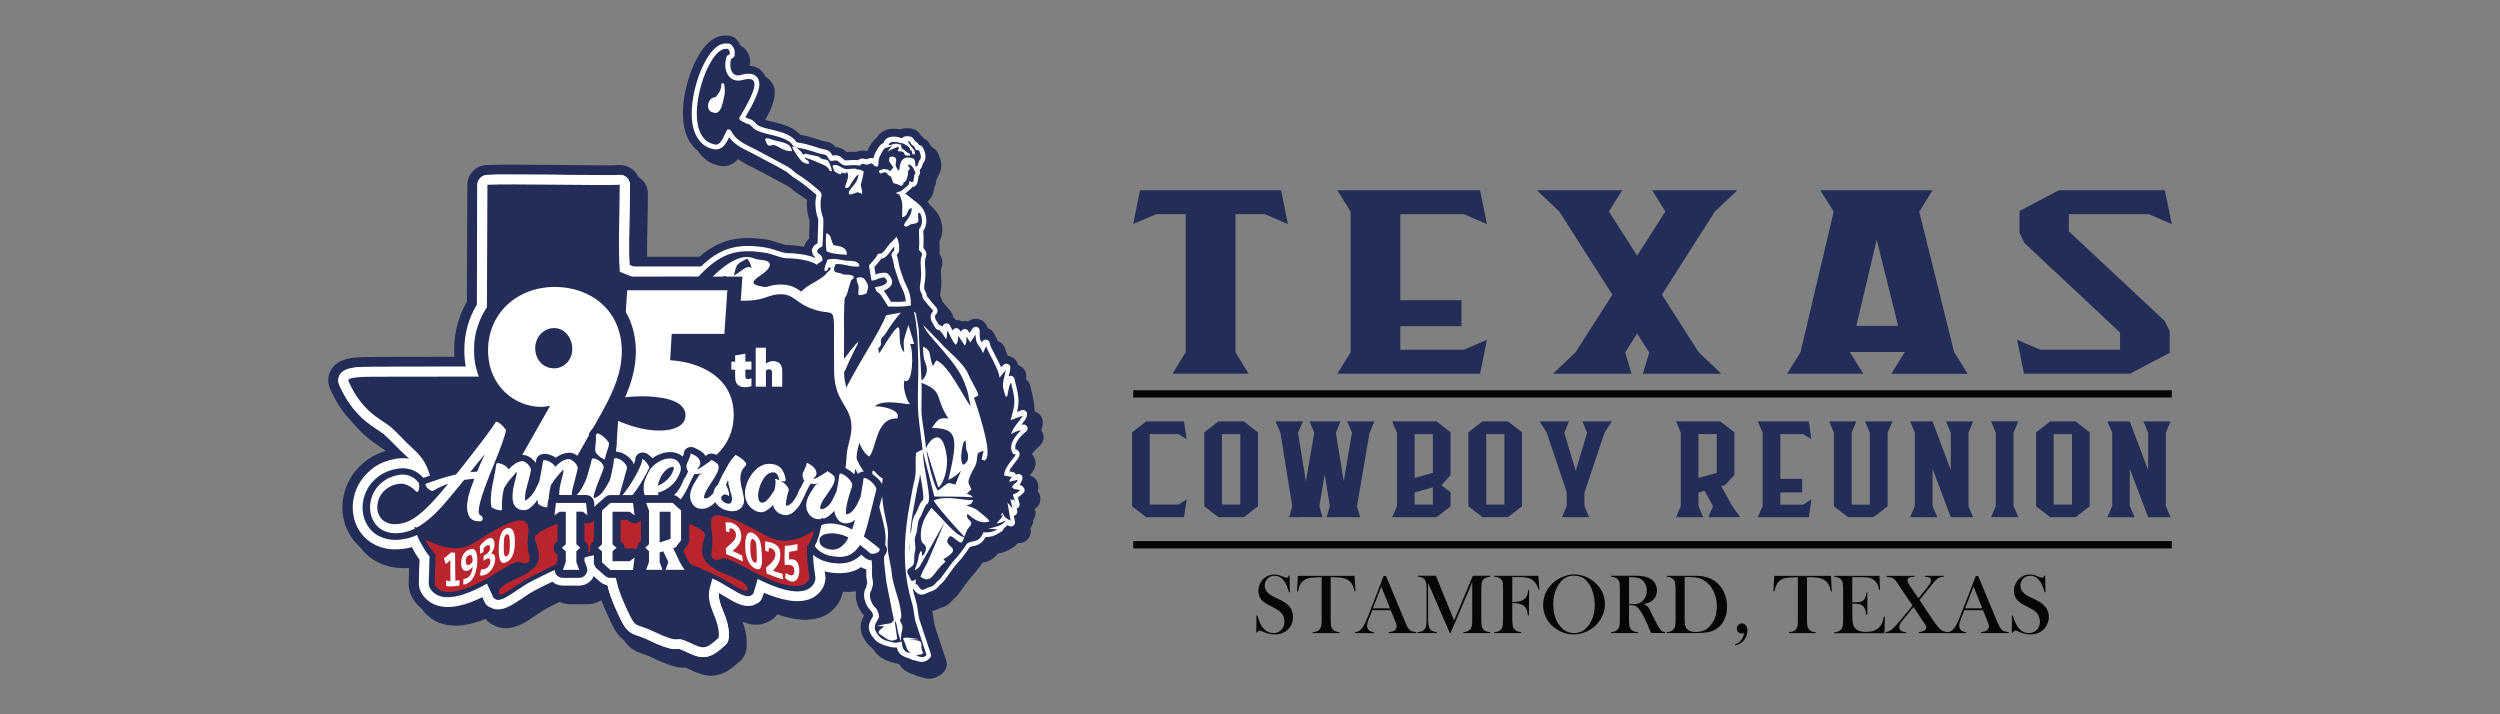 <svg xmlns="http://www.w3.org/2000/svg" id="Layer_4" viewBox="0 0 350 100"><rect x="0" y="0" width="350" height="100" fill="#808080" stroke="none"/><defs><style>.cls-1,.cls-2{fill:#fff;}.cls-2,.cls-3,.cls-4,.cls-5{fill-rule:evenodd;}.cls-6{fill:#050605;}.cls-3,.cls-7{fill:#242c58;}.cls-4{fill:#ba252d;}.cls-5{fill:#6fcbdc;}</style></defs><path class="cls-7" d="M289.64,32.4v-2.41h11.21l3.2,1.38-.96-4.71v-.02h-14.85c-2.15,1.12-3.36,1.77-5.51,2.9v3.04c.22.49.44.94.68,1.43l13.4,12.55v2.39h-11.21l-3.2-1.38.96,4.74h14.85c2.15-1.14,3.38-1.77,5.55-2.92v-3.04c-.26-.47-.48-.94-.72-1.43l-13.4-12.53ZM275.47,52.32l-1.89-3.01-4.89-19.68,1.87-2.99h-15.71l1.87,2.99-4.65,19.68-1.87,3.01h10.66l-1.86-2.99v-.05h7.65v.04l-1.86,3.01h10.68ZM259.89,45.62l2.85-12.06,3,12.06h-5.84ZM237.8,49.29l-5.13-8.04,7.41-11.64,3.16-2.97h-11.93l1.84,2.97-3.95,6.19-3.95-6.19,1.86-2.97h-11.95l3.16,2.99,7.41,11.63-5.13,8.04-3.18,3.02h10.99l-.88-2.99,1.67-2.64,1.69,2.66-.88,2.97h10.97l-3.18-3.02ZM196.04,48.95v-3.28h8.56v-3.64h-8.56v-12.04h8.91l3.22,1.38-.96-4.73h-19.98l1.86,2.99v19.68l-1.86,3.01h19.98l.96-4.74-3.22,1.38h-8.91ZM177.08,29.99h0l3.22,1.38-.62-3.15-.33-1.58h-19.72l-.04.07-.94,4.65,3.22-1.38h4.14v19.32l-1.86,3.01h10.66l-1.84-2.97v-19.36h4.12Z"></path><rect class="cls-6" x="158.66" y="54.64" width="145.39" height="1.01"></rect><path class="cls-7" d="M303.22,60.56l.66-1.56h-3.8l.66,1.58v5.23l-2.57-6.81h-3.14l.68,1.56v10.29l-.68,1.56h3.82l-.68-1.56v-5.23l2.57,6.79h3.14l-.66-1.54v-10.3ZM290.58,59h-3.55c-.77.6-1.21.92-1.98,1.52v10.36c.77.6,1.21.92,1.98,1.52h3.55c.77-.6,1.21-.92,1.98-1.52v-10.36c-.77-.6-1.21-.92-1.98-1.52h0ZM290.08,62.33v8.31h-2.57v-9.87h2.57v1.56ZM281.89,70.84v-10.27l.68-1.58h-3.82l.66,1.58v10.27l-.66,1.56h3.82l-.68-1.56ZM275.6,60.56l.64-1.56h-3.79l.66,1.58v5.23l-2.55-6.81h-3.14l.66,1.56v10.29l-.66,1.56h3.8l-.66-1.56v-5.23l2.55,6.79h3.12l-.64-1.54v-10.3ZM264.92,59h-3.8l.66,1.58v10.07h-2.55v-10.07l.66-1.58h-3.8l.66,1.58v10.3c.77.6,1.19.92,1.97,1.52h3.57c.77-.6,1.19-.92,1.98-1.52v-10.3l.66-1.58ZM249.25,70.64v-1.7h3.05v-1.9h-3.05v-6.27h3.18l1.16.71-.35-2.48h-7.15l.68,1.58v10.27l-.68,1.56h7.15l.35-2.48-1.16.72h-3.18ZM243.37,72.4h.26l-1.12-1.56-1.54-2.79.55-.14c.48-.53.83-.91,1.3-1.43v-5.96c-.77-.6-1.21-.92-1.98-1.52h-6.19l.66,1.58v10.27l-.66,1.56h3.8l-.66-1.56v-1.9l.85-.24,1.19,2.15-.66,1.54h4.21ZM237.78,60.77h2.57v5.43l-2.57.71v-6.14ZM221.84,68.91h0l2.79-8.33,1.01-1.58h-4.1l.66,1.58-1.6,5.34-1.6-5.34.66-1.58h-4.1l.99,1.58,2.79,8.33v1.94l-.66,1.56h3.8l-.66-1.56v-1.94ZM211.11,59h-3.57c-.77.6-1.19.92-1.97,1.52v10.36c.77.6,1.19.92,1.97,1.52h3.57c.77-.6,1.21-.92,1.97-1.52v-10.36c-.75-.6-1.19-.92-1.97-1.52h0ZM210.62,62.33v8.31h-2.55v-9.87h2.55v1.56ZM203.08,66.48v-5.96c-.75-.6-1.19-.92-1.97-1.52h-6.21l.68,1.58v10.27l-.68,1.56h6.21c.77-.6,1.21-.92,1.97-1.52v-1.97c-.51-.4-.88-.67-1.3-1h.02c.46-.53.83-.91,1.29-1.43h0ZM198.05,60.77h2.55v5.43l-2.55.71v-6.14ZM200.6,69.79v.85h-2.55v-1.7l2.55-.71v1.56ZM191.76,60.58l.66-1.58h-3.82l.68,1.58-1.16,6.81-1.1-6.81.66-1.58h-4.34l.66,1.58-1.18,6.81-1.1-6.81.68-1.58h-3.82l.68,1.58,1.65,10.27-.42,1.56h1.34v-.02h1.98v.02h1.34l-.44-1.56.75-4.4.72,4.4-.44,1.56h1.36l-.02-.02h2v.02h1.34l-.44-1.56,1.76-10.27ZM174.14,59h-3.57c-.77.6-1.19.92-1.97,1.52v10.36c.77.6,1.19.92,1.97,1.52h3.57c.75-.6,1.19-.92,1.98-1.52v-10.36c-.79-.6-1.23-.92-1.98-1.52h0ZM173.64,62.33v8.31h-2.57v-9.87h2.57v1.56ZM160.96,70.64v-9.87h4.01l1.16.71-.37-2.48h-5.29c-.77.6-1.19.92-1.98,1.52v10.36c.79.6,1.21.92,1.98,1.52h5.29l.37-2.48-1.16.72h-4.01Z"></path><rect class="cls-6" x="158.66" y="75.75" width="145.39" height="1.03"></rect><path class="cls-6" d="M281.65,88.59l.02-2.43.13.04c.18.6.39,1.09.61,1.45.42.65.97.98,1.62.98.46,0,.83-.14,1.12-.45.29-.31.44-.67.44-1.14,0-.2-.04-.4-.11-.62-.06-.22-.15-.38-.26-.53-.11-.14-.28-.29-.48-.43-.22-.14-.51-.33-.94-.54-.39-.18-.66-.34-.86-.47-.2-.14-.35-.27-.48-.4-.35-.36-.51-.8-.51-1.34,0-.33.07-.63.2-.92.13-.31.31-.58.55-.78.42-.4.9-.58,1.49-.58.18,0,.35.02.5.05.17.04.37.11.64.22.2.07.33.13.4.14.07.04.15.04.18.04.13,0,.24-.11.28-.29h.13l.06,2.32h-.15c-.09-.38-.2-.67-.28-.85-.07-.2-.17-.38-.26-.56-.2-.29-.42-.53-.64-.67-.24-.14-.51-.22-.81-.22-.44,0-.79.14-1.05.45-.09.13-.18.27-.24.43-.07.14-.09.31-.09.47,0,.67.42,1.18,1.25,1.59l.85.4c.64.31,1.1.62,1.38,1,.33.4.5.89.5,1.41,0,.36-.09.71-.24,1.03-.18.45-.5.81-.9,1.05-.42.25-.92.38-1.45.38s-.99-.11-1.47-.31c-.24-.13-.39-.16-.44-.18-.04-.02-.09-.04-.15-.04-.2,0-.33.09-.4.29h-.13ZM277.53,85.17l-1.23-3.04-1.19,3.04h2.43ZM281.22,88.63h-3.88v-.13c.35-.04.61-.11.74-.18.24-.16.37-.36.37-.63,0-.16-.07-.38-.17-.63l-.11-.27-.55-1.36h-2.61l-.31.8-.15.36c-.17.43-.26.78-.26,1.01,0,.14.04.27.09.4.07.13.15.24.28.31.15.11.35.16.59.2v.13h-2.65v-.13c.22-.02.4-.07.55-.16.15-.09.31-.24.46-.43.13-.14.24-.36.37-.62s.28-.63.48-1.12l2.15-5.54h.33l2.57,6.16c.2.47.35.8.46,1.01.11.18.24.33.37.45.09.05.2.11.33.14s.29.07.55.11v.13ZM264.15,80.62h3.88v.13c-.28,0-.48.04-.61.07-.26.07-.37.24-.37.43,0,.22.17.54.5,1.01l1.03,1.5.9-1.1c.35-.45.59-.74.68-.91.13-.18.17-.34.17-.49,0-.22-.11-.36-.31-.43-.13-.04-.29-.07-.55-.09v-.13h2.7v.13c-.29,0-.51.05-.7.13-.24.13-.59.45-1.01.98l-.44.56-1.29,1.58,2,2.99c.37.54.7.92.97,1.16.17.11.31.22.46.25.13.05.31.09.57.11v.13h-4.1v-.13c.31-.04.55-.11.7-.18.24-.11.35-.27.35-.49,0-.07-.04-.16-.07-.25s-.15-.24-.28-.43l-1.42-2.17-1.42,1.7c-.2.25-.37.47-.46.65s-.13.34-.13.49c0,.2.07.36.24.47.17.13.39.2.72.22v.13h-2.87v-.13c.22-.05.4-.11.55-.18.13-.07.29-.2.5-.36.28-.27.68-.71,1.18-1.32l1.54-1.88-1.84-2.7-.29-.47c-.24-.33-.42-.54-.57-.65-.15-.07-.39-.13-.74-.16-.04,0-.09,0-.18-.02v-.13ZM263.12,80.62l.09,1.94h-.15c-.04-.33-.13-.6-.24-.8-.13-.24-.29-.42-.51-.58-.18-.13-.4-.24-.64-.29-.26-.05-.59-.09-1.01-.09h-1.34v3.53h.35c.37,0,.62-.04.81-.07.18-.05.33-.13.44-.25.11-.11.2-.25.24-.4.06-.16.11-.38.13-.67h.15l-.02,3.13h-.15c-.02-.31-.09-.54-.15-.74-.07-.16-.17-.33-.29-.47-.11-.11-.26-.2-.46-.27-.18-.04-.44-.07-.74-.07h-.31v1.34c0,.53.02.92.04,1.16.02.25.07.45.15.62.13.29.35.47.62.62.28.14.62.2,1.08.2s.86-.05,1.18-.18c.33-.13.57-.31.79-.56.15-.16.26-.34.33-.56.09-.22.17-.51.24-.85l.13.02-.06,2.32h-7.04v-.13c.24-.02.4-.05.55-.11.15-.04.26-.13.39-.24.13-.13.2-.29.26-.49.02-.18.06-.47.06-.89v-4.31c0-.4-.04-.69-.06-.89-.06-.2-.13-.36-.26-.49-.11-.11-.24-.2-.39-.24-.13-.05-.31-.09-.55-.11v-.13h6.34ZM251.69,80.8c-.24,0-.51.02-.79.04-.59.02-1.05.09-1.36.22-.29.13-.53.33-.72.63-.18.27-.31.65-.4,1.12l-.15-.02.13-2.17h7.94l.11,2.17-.13.02c-.11-.56-.28-.98-.51-1.25-.22-.27-.55-.49-.97-.6-.37-.11-.97-.16-1.86-.16v5.98c0,.42.02.71.07.89.04.2.13.36.26.49.09.11.22.2.37.24.13.05.33.09.53.11v.13h-3.75v-.13c.22-.02.42-.05.55-.11.15-.04.28-.13.37-.24.13-.13.2-.29.26-.49.06-.18.06-.47.06-.89v-5.98ZM242.94,90.36l-.06-.13c.26-.09.46-.22.61-.33s.28-.27.39-.45c.17-.27.26-.54.28-.81-.11.04-.2.05-.28.05-.22,0-.39-.07-.51-.18-.15-.13-.22-.31-.22-.51s.07-.36.22-.49c.13-.14.28-.24.48-.24.24,0,.42.09.57.29.15.18.22.43.22.74s-.07.62-.22.91c-.15.31-.35.54-.59.74-.26.2-.55.34-.88.4h0ZM235.85,80.8v5.83c0,.4.02.69.07.89.06.18.11.36.24.51.24.31.66.45,1.23.45.48,0,.9-.09,1.23-.24.35-.16.64-.43.92-.78.28-.34.48-.72.62-1.18.13-.43.2-.92.2-1.43,0-.54-.07-1.07-.26-1.58-.17-.49-.4-.92-.72-1.32-.44-.51-.96-.85-1.56-1.03-.35-.07-.75-.13-1.27-.13h-.72ZM233.35,88.5c.22-.02.4-.05.55-.11.13-.04.26-.13.35-.24.13-.13.22-.29.26-.49.06-.18.07-.47.07-.89v-4.31c0-.43-.04-.74-.09-.96-.04-.18-.15-.34-.29-.47-.2-.16-.48-.27-.85-.29v-.13h3.22c.74,0,1.19,0,1.38.02.83.07,1.53.31,2.11.71.55.4.97.89,1.27,1.52.31.63.46,1.32.46,2.05,0,.54-.07,1.05-.26,1.54-.17.47-.4.87-.74,1.2-.42.43-.97.72-1.62.85-.48.07-.99.13-1.49.13h-4.34v-.13ZM228.06,84.57h.22c.48,0,.85,0,1.05-.07.22-.05.4-.16.61-.34.4-.38.61-.87.61-1.45,0-.31-.04-.6-.17-.87-.13-.27-.29-.49-.51-.67-.17-.13-.35-.24-.57-.27-.24-.05-.57-.09-.99-.09h-.24v3.77ZM228.06,84.71v2.06c0,.42.02.71.07.89.04.2.11.36.24.49.11.09.24.18.37.24.15.05.33.09.55.11v.13h-3.75v-.13c.22-.02.42-.05.55-.11.15-.05.26-.14.37-.24.13-.13.22-.29.26-.49.04-.18.06-.47.06-.89v-4.31c0-.4-.02-.69-.06-.89-.04-.2-.13-.36-.26-.49-.11-.11-.22-.2-.37-.24-.15-.05-.33-.09-.55-.11v-.13h3.77c.62.04,1.08.13,1.43.27.39.14.7.38.9.69.22.31.33.67.33,1.09,0,.6-.22,1.09-.7,1.47-.15.11-.29.18-.48.27-.15.05-.39.13-.68.18.24.11.4.2.53.31.07.09.15.18.24.31.06.13.17.34.31.67.37.71.62,1.21.81,1.56.17.33.31.56.44.71.11.13.2.22.28.25.11.05.24.09.39.11v.13h-1.93c-.11-.22-.17-.36-.2-.4l-.4-.94c-.24-.56-.5-1.05-.74-1.48-.28-.42-.5-.71-.7-.87-.13-.07-.24-.13-.35-.16-.13-.04-.28-.05-.46-.05h-.28ZM217.47,84.75c0,1.14.31,2.1.92,2.88.28.34.57.6.9.76.29.14.66.24,1.07.24s.77-.09,1.1-.24c.31-.14.59-.42.88-.76.62-.78.92-1.74.92-2.9,0-.62-.07-1.21-.26-1.77-.15-.58-.4-1.03-.7-1.43-.26-.33-.53-.56-.85-.71-.31-.14-.68-.22-1.1-.22s-.77.07-1.07.22c-.31.14-.59.38-.85.71-.31.38-.55.85-.74,1.43-.17.56-.24,1.16-.24,1.79h0ZM216.04,84.68c0-.67.15-1.27.42-1.83.29-.56.7-1.05,1.23-1.47.4-.31.85-.54,1.32-.71.46-.18.94-.25,1.4-.25.61,0,1.19.13,1.76.4.55.25,1.07.63,1.49,1.1.7.78,1.03,1.67,1.03,2.66,0,.51-.09,1-.28,1.45-.18.47-.44.89-.79,1.29-.42.47-.92.83-1.49,1.1-.59.27-1.19.4-1.82.4s-1.23-.13-1.8-.4c-.57-.25-1.05-.62-1.47-1.07-.33-.36-.57-.78-.75-1.25-.17-.45-.26-.94-.26-1.43h0ZM211.72,84.44v2.34c0,.42.04.71.07.89.04.18.13.34.26.47.09.11.22.2.37.25s.33.09.55.11v.13h-3.77v-.13c.2,0,.39-.04.53-.11.18-.05.31-.14.42-.24.09-.13.17-.29.22-.49.04-.22.06-.51.06-.89v-4.31c0-.25,0-.53-.02-.78-.04-.34-.22-.62-.51-.78-.17-.09-.4-.14-.7-.16v-.13h6.16l.17,1.9-.13.04c-.09-.29-.18-.51-.28-.67-.18-.34-.44-.6-.77-.8-.2-.11-.4-.18-.66-.22-.26-.05-.61-.07-1.05-.07h-.92v3.48h.24c.7,0,1.19-.16,1.53-.47.15-.13.24-.29.31-.47.07-.18.13-.42.15-.71h.13l-.04,3.55h-.13c-.06-.4-.11-.72-.22-.92-.11-.22-.26-.4-.48-.53-.17-.09-.35-.16-.61-.22-.22-.05-.51-.07-.88-.07h0ZM208.61,80.75c-.22.02-.39.05-.53.11-.13.04-.26.13-.39.24-.07.09-.15.18-.18.27-.06.11-.07.24-.09.38-.02.2-.04.45-.04.72v4.31c0,.42.04.71.06.91.06.2.15.34.26.47.22.22.53.31.92.34v.13h-3.75v-.13c.22-.02.4-.05.55-.11.13-.05.26-.14.37-.24.13-.13.2-.29.26-.49.04-.18.06-.47.06-.89v-5.23l-3.03,7.08h-.11l-3.03-6.99v5.14c0,.42.04.71.09.89.02.2.13.36.24.49.11.11.24.2.37.24.15.05.33.09.55.11v.13h-2.72v-.13c.22-.02.4-.05.55-.11.15-.04.26-.13.37-.24.13-.13.22-.29.26-.49.04-.18.07-.47.07-.89v-4.31c0-.18-.02-.36-.02-.53-.04-.29-.06-.49-.15-.62-.09-.18-.22-.33-.4-.42-.17-.09-.39-.14-.68-.16v-.13h2.55l2.55,6.27,2.63-6.27h2.43v.13ZM194.61,85.17l-1.23-3.04-1.18,3.04h2.41ZM198.3,88.63h-3.88v-.13c.37-.04.61-.11.74-.18.24-.16.37-.36.37-.63,0-.16-.06-.38-.15-.63l-.13-.27-.55-1.36h-2.59l-.29.8-.17.36c-.18.43-.26.78-.26,1.01,0,.14.04.27.09.4.07.13.15.24.26.31.17.11.37.16.61.2v.13h-2.65v-.13c.22-.02.39-.07.55-.16.15-.09.31-.24.46-.43.13-.14.24-.36.37-.62.11-.25.28-.63.48-1.12l2.15-5.54h.33l2.57,6.16c.18.47.33.8.44,1.01.11.18.24.33.39.45.09.05.2.11.31.14.13.04.31.07.55.11v.13ZM185.01,80.8c-.24,0-.51.02-.79.04-.61.02-1.05.09-1.36.22-.29.13-.53.33-.74.63-.17.27-.29.65-.4,1.12l-.13-.02.11-2.17h7.94l.13,2.17-.13.02c-.13-.56-.28-.98-.51-1.25-.22-.27-.55-.49-.99-.6-.35-.11-.96-.16-1.84-.16v5.98c0,.42.02.71.06.89.06.2.15.36.28.49.09.11.22.2.37.24.13.05.33.09.53.11v.13h-3.77v-.13c.24-.02.42-.05.55-.11.15-.04.28-.13.39-.24.13-.13.2-.29.26-.49.04-.18.06-.47.06-.89v-5.98ZM175.88,88.59l.02-2.43.15.04c.17.6.35,1.09.59,1.45.44.65.97.98,1.62.98.46,0,.83-.14,1.12-.45.29-.31.44-.67.44-1.14,0-.2-.02-.4-.09-.62-.06-.22-.17-.38-.28-.53-.11-.14-.28-.29-.46-.43-.22-.14-.55-.33-.96-.54-.39-.18-.68-.34-.86-.47-.2-.14-.37-.27-.5-.4-.33-.36-.5-.8-.5-1.34,0-.33.07-.63.2-.92.13-.31.31-.58.55-.78.42-.4.92-.58,1.49-.58.17,0,.35.02.51.05.15.04.35.11.62.22.2.07.33.13.4.14.07.04.13.04.18.04.15,0,.24-.11.29-.29h.13l.04,2.32h-.13c-.13-.38-.2-.67-.28-.85-.09-.2-.18-.38-.28-.56-.2-.29-.4-.53-.64-.67-.24-.14-.5-.22-.81-.22-.44,0-.79.14-1.03.45-.11.13-.2.27-.26.43-.07.14-.09.31-.09.47,0,.67.42,1.18,1.27,1.59l.83.4c.62.31,1.1.62,1.38,1,.33.4.48.89.48,1.41,0,.36-.06.71-.2,1.03-.22.45-.51.81-.92,1.05-.4.25-.9.38-1.45.38-.51,0-.99-.11-1.47-.31-.24-.13-.39-.16-.44-.18-.04-.02-.09-.04-.17-.04-.17,0-.29.09-.39.29h-.13Z"></path><path class="cls-3" d="M120.93,22.53c.28-.13.59-.2.94-.2.2,0,.33.02.46.05.07-.02.17-.04.24-.05.29-.71.79-1.47,1.34-1.85.02-.04.04-.09.07-.13.66-1.05,2.04-1.27,3.18-.98.18-.09.39-.14.59-.16l.2-.02c.74-.05,1.42.14,1.89.71.07.11.15.2.2.31.17.13.31.24.44.4.59.29.86.78,1.08,1.41.26.67.31,1.38.06,2.06-.07.2-.17.36-.29.53-.07.25-.17.49-.29.71.02.27-.04.56-.17.81l-.04.07s-.02.04-.04.07c0,.07-.02.14-.02.22-.04.16-.06.31-.11.47-.15.58-.51,1.09-1.03,1.36.17.13.33.25.5.38.46.33.97.85,1.23,1.34.66,1.1.79,2.66.15,3.8,0,.11.02.22.02.33.02.45.02.92,0,1.39.24.34.39.71.4,1.14.02.33-.04.58-.15.89-.02.07-.04.14-.06.22-.02.18.02.45.02.62.06.8.09,1.5-.04,2.28-.02.18-.09.51-.09.69.15.27.26.53.31.81.11.14.24.31.37.45.09.11.18.22.29.34.11.13.22.25.35.38.42.47.64,1.03.51,1.68-.02.13-.06.25-.09.34h.06c.61-.07,1.18.18,1.54.65.28,0,.55.05.79.18.31-.09.62-.07.92,0,.42-.33.99-.45,1.54-.31.72.22,1.21.87,1.21,1.59v.18c.64.11,1.16.56,1.34,1.2l.07.31c.06.18.2.45.29.62.2.42.42.81.62,1.23.39-.05.79.02,1.14.22.61.34.92,1.05.79,1.72l-.02.11c.28.22.5.53.59.89l.07.31c.26,1.05.53,2.06.51,3.15v.13c.2.05.39.16.55.29.48.36.7.94.62,1.52l-.04.24c-.02.22-.09.42-.17.6.06.07.11.16.17.27.31.67.15,1.47-.42,1.96l-.37.33c-.15.13-.5.49-.68.8.04.04.07.09.11.13.61.76.48,1.65-.06,2.39-.11.14-.22.31-.35.45.29.09.57.25.77.47.42.47.55,1.12.33,1.7l-.02.02c.28.33.42.72.4,1.14,0,.45-.2.89-.55,1.2l-.11.09s-.07.07-.13.11l.06.16c.13.49.02,1-.26,1.39,0,.4-.15.78-.4,1.09l.04.16c.11.63-.17,1.27-.7,1.65-.33.22-.74.33-1.12.29-.13.18-.28.36-.48.49l-.39.25c-.59.4-1.21.63-1.89.72-.44.58-1.03,1-1.78,1.2-.09.02-.22.04-.37.07-.15.22-.31.45-.5.69-.35.45-.7.92-1.08,1.32-.18.2-.35.4-.5.6-.31.4-.59.81-.88,1.23-.33.45-.64.89-1.08,1.25h0s-.04.04-.06.04c-.06.05-.11.14-.17.2-.35.4-.72.69-1.21.89-.02,0-.04.02-.06.02-.13.04-.29.07-.4.13,0,0-.02,0-.02.02h-.04s-.02.02-.04.02c-.35.18-.7.31-1.01.38v.02c.18.74.18,1.67.44,2.34,0,.02.02.04.02.07l1.49,4.49c.2.65,0,1.36-.53,1.79l-.07.07c-.44.34-.88.6-1.45.67-.62.07-1.03-.09-1.6-.24-.18-.04-.37-.09-.53-.16-.04,0-.06-.02-.09-.04-.07-.04-.13-.05-.2-.11-.06,0-.09-.02-.15-.04-.26-.07-.51-.16-.75-.31-.55-.25-.94-.65-1.23-1.14-.35-.05-.68-.14-1.03-.25-.97-.27-1.67-.63-2.32-1.43-.66-.81-1.07-1.77-.83-2.86.09-.4.24-.71.4-1.03-.17-.18-.33-.38-.48-.6-.28-.42-.44-.89-.57-1.36h0s-.02-.09-.02-.13l-.02-.02c-.09-.56-.09-1.14.07-1.7.06-.14.11-.29.18-.42.02-.09.06-.18.07-.25.02-.04.02-.07.04-.11,0-.05-.02-.14-.04-.22-.07-.42-.11-.83-.09-1.25.13-2.41-.68-4.98-1.45-7.24-.39-1.16-.83-2.32-1.21-3.49-.33-.98-.66-1.97-.9-2.99-.07-.27-.07-.53,0-.8l.02-.05c.09-.4.13-.8.17-1.2.06-.91.13-1.74.39-2.63.35-1.25.53-2.28-.09-3.48-.4-.74-.86-1.43-1.21-2.21-.57-1.25-.79-2.55-.81-3.91-.02-2.03,0-4.06,0-6.07v-.72h-.13c-1.03-.16-1.97-.49-2.9-.94-.46-.22-.9-.51-1.32-.81-.24-.18-.5-.38-.75-.53-.15-.09-.29-.13-.46-.14-.37-.04-.68,0-1.05.11-.46.14-.92.31-1.38.43-.79.22-1.58.33-2.39.36-1.23.04-2.48-.05-3.69-.22-1.93-.25-3.84-.65-5.72-1.09-.57-.14-1.01-.54-1.21-1.09-.18-.54-.07-1.12.28-1.58,1.08-1.32,2.24-2.61,3.53-3.75,2.87-2.55,5.66-3.08,9.41-2.52.9.14,1.69.49,2.55.71.11.04.2.05.31.07.77.02,1.64.07,2.46.22.02-.05.04-.09.06-.14l.02-.05c.18-.4.39-.65.64-.89.02-.33.04-.65.04-.98.02-.4.04-.81.04-1.23v-.36c-.06-.18-.11-.36-.17-.54-.11-.43-.17-.87-.2-1.3-.02-.45-.02-.89.04-1.32-.35-.31-.7-.6-1.07-.87-.4-.33-.81-.63-1.25-.89t-.04-.02c-.5-.29-.86-.71-1.32-1.01-.46-.29-.96-.51-1.43-.78l-2.96-1.59c-.99-.51-1.93-.91-2.76-1.54-.5.6-1.18,1.01-2.08,1.01h-.02c-.07,0-.17,0-.24-.02h-.02c-1.19-.18-2.21-.76-2.94-1.7-1.64-2.1-1.42-5.41-.86-7.86.37-1.59.94-3.22,1.78-4.65.75-1.29,1.91-2.72,3.55-2.79h.51c.51,0,.99.22,1.32.62l.04.05c.53.63.72,1.23.64,2.06l-.02.05c-.04.45-.24.83-.59,1.12-.02.16,0,.31.04.45,0,.02,0,.04.02.05,1.21-.33,2.55-.36,3.44.69.94,1.1.57,2.57.07,3.77-.29.69-.64,1.36-1.01,2.03.06.04.11.07.17.11.18.13.33.27.48.43.06.05.11.13.18.18.51.24,1.14.36,1.69.49,1.16.27,2.28.56,3.23,1.32.18.14.35.29.5.47.75.11,1.49.33,2.22.56.26.07.51.16.77.24.06.02.13.05.18.07.68.07,1.29.31,1.75.83t.02.02c.62.04,1.12.31,1.58.71.06-.02.13-.02.18-.02.31-.04.62-.04.96-.04h0ZM112.46,73.45c1.14,1,1.21,2.7,1.25,4.09.09,1.99-.13,4.06-1.4,5.69l-.09.11c-.51.67-1.45.85-2.17.43l-.11-.07c-.35-.2-.7-.36-1.05-.58-.4-.29-.74-.63-1.07-1-.51-.56-.75-1.05-.96-1.76-1.4-.74-1.75-2.17-1.93-3.71v-.04c-.06-.38.04-.76.24-1.07l.15-.24c.22-.36.57-.62.97-.72.92-.25,1.8-.54,2.65-.94.22-.11.51-.27.68-.47.33-.43.86-.65,1.4-.63.55.02,1.05.31,1.34.76.02.05.06.09.09.14h0ZM126.46,42.21s-.02.04-.04.04c.02.05.06.09.07.13h.04c-.02-.05-.04-.11-.07-.16h0Z"></path><path class="cls-3" d="M55.26,64.34c-.39-.4-.79-.8-1.21-1.18-.24-.22-.59-.43-.86-.62-.62-.42-1.23-.83-1.8-1.32-1.82-1.52-3.11-3.39-4.06-5.54-.5-1.1-.26-2.41.62-3.28,1.03-1,2.54-1.1,3.9-1.16.64-.04,1.29-.02,1.93-.04h10.95c-.18-2.68.4-5.38,1.75-7.71l.07-16.39c0-1.47,1.18-2.68,2.65-2.75,1.27-.07,2.55-.05,3.82-.05,3.77,0,7.55.05,11.34.07,1.12.02,2.24.05,3.36-.02,1.62-.09,2.98,1.16,2.98,2.75.02,2.05-.06,4.11-.09,6.16-.02,1.3-.04,2.63,0,3.93h14.45c1.64,0,2.9,1.34,2.81,2.93.15-.05.29-.09.44-.14.9-.25,1.75-.34,2.66-.29.83.07,1.58.31,2.3.69.29.16.57.34.85.54.33.24.68.53,1.05.71.53.25,1.05.45,1.64.53.96.14,1.64.18,2.46.8,1.32,1.03,1.42,2.52,1.43,4.04.02,2.1-.02,4.18,0,6.28.02.76.11,1.48.42,2.19.31.67.75,1.3,1.08,1.94,1.19,2.25,1.12,4.35.44,6.72-.04.13-.06.25-.09.38,1.71.16,3.31,1.36,4.26,2.73.68,1,.99,2.21.7,3.42-.17.72-.39,1.45-.55,2.19-.15.53-.28,1.07-.4,1.59-.22-.49-.48-1.18-.59-1.34-.2-.33-.51-.94-.51-1.32l.18-1.27.15-1.09.04-2.34h-2.3l-.04.07-.29,1.88-.07,4.78c.11.36-.07.29.18.8l.44.85c.13.24.24.76.51,1.23.09.16.2.54.33.54l1.19,1.25.07.07-.33.54-.17.29h-.04l-.04.07-.59.4-.11.04v.04l-.11.04h-.04c0,.05-.02.07-.07.07l-.11.04-.04.07h-.15v2.21c-.77.13-1.58.09-2.32-.16-1.18.56-2.44.72-3.73.65-.24,1.36-1.14,2.55-2.41,3.28l-.13.05c-2.04,1.01-4.5.58-6.63-.18-.29.43-.7.78-1.19,1-1.21.69-2.5.53-3.69.04.46,1.25.7,2.46.55,3.78-.07.67-.37,1.25-.86,1.7-1.12,1.03-2.26,1.97-3.86,2.08-1.3.07-2.35-.47-3.49-1-.09-.04-.18-.09-.28-.13-.57.04-1.07-.02-1.64-.18-1.08-.29-2.11-.78-3.12-1.25-.37-.18-.75-.33-1.14-.45-.51-.16-.97-.33-1.43-.62-1.19-.76-1.75-2.01-2.3-3.22-.53-1.12-1.05-2.32-1.4-3.51-.22-.09-.42-.22-.61-.36-.62.47-1.38.72-2.19.72h-2.28c-.55,0-1.08-.13-1.56-.34-.46.24-.92.45-1.36.69-.35.18-.7.36-1.03.58-.72.47-1.42.96-2.13,1.41-1.42.87-3.09,1.43-4.67.6-.46-.18-.86-.49-1.16-.89-2.11.85-4.52,1.38-6.65.47l-.11-.04c-1.69-.81-2.96-2.41-2.9-4.31.04-.92.06-1.83.09-2.75-.13-.2-.26-.4-.39-.62-.94.16-1.89.2-2.85.04-2.11-.34-3.91-1.43-5.04-3.26-1.56-2.55-1.4-5.81.22-8.31.59-.91,1.36-1.68,2.26-2.32.79-.56,1.67-.96,2.61-1.23h0Z"></path><path class="cls-3" d="M119.81,21.3c.28-.14.59-.2.94-.2.18,0,.33.02.46.04.07-.02.15-.04.24-.05.29-.71.79-1.45,1.34-1.85.02-.04.04-.07.07-.13.64-1.03,2.04-1.27,3.18-.98.18-.09.37-.14.59-.16l.2-.02c.74-.05,1.42.14,1.89.71.07.11.15.2.2.31.17.13.31.24.44.4.59.29.86.8,1.08,1.41.26.67.31,1.38.06,2.06-.07.2-.17.38-.29.53-.07.27-.17.49-.29.71.02.29-.04.56-.17.83l-.04.05s-.02.05-.04.07c0,.07-.02.14-.02.22-.04.16-.06.33-.11.49-.15.58-.51,1.09-1.03,1.34.17.13.33.25.5.38.46.33.97.85,1.23,1.34.66,1.1.79,2.66.15,3.8,0,.11.02.24.02.33.02.47.02.94,0,1.39.24.34.39.71.4,1.14.02.33-.04.58-.15.89-.02.07-.04.14-.06.22-.02.18.02.45.02.63.06.78.09,1.5-.04,2.28-.02.18-.09.49-.09.69.15.25.26.53.31.8.11.16.24.31.37.45.09.11.18.24.29.34.11.13.22.25.35.38.42.47.64,1.05.51,1.68-.02.13-.06.25-.09.36.02,0,.04-.02.06-.02.61-.07,1.18.18,1.54.65.28,0,.55.05.79.18.31-.07.62-.07.92.02.42-.34.99-.47,1.54-.31.72.2,1.21.85,1.21,1.59v.16c.64.11,1.16.58,1.34,1.2l.07.31c.06.2.2.45.29.62.2.42.42.83.62,1.25.39-.07.79,0,1.12.2.62.36.94,1.05.81,1.74l-.02.09c.28.22.5.53.59.89l.07.33c.26,1.03.53,2.05.51,3.13v.13c.2.07.39.16.55.29.48.36.7.94.62,1.52l-.04.24c-.02.22-.09.42-.17.6.06.09.11.18.17.27.31.67.15,1.47-.42,1.96l-.37.33c-.17.13-.5.51-.68.8.04.04.07.09.11.13.61.76.48,1.65-.06,2.39-.11.16-.24.31-.35.45.29.09.57.25.77.49.42.45.55,1.1.31,1.7v.02c.28.31.42.71.4,1.12,0,.47-.2.89-.55,1.2l-.11.11s-.09.05-.13.09l.06.16c.13.51.02,1.01-.28,1.39.02.4-.13.8-.39,1.09l.04.18c.11.63-.17,1.27-.7,1.63-.33.24-.74.33-1.12.29-.13.2-.29.36-.48.49l-.39.25c-.59.4-1.21.63-1.89.72-.44.58-1.03,1-1.78,1.2-.09.02-.24.04-.37.07-.15.24-.31.45-.5.69-.35.47-.7.92-1.08,1.32-.18.2-.35.4-.5.62-.31.4-.59.81-.88,1.21-.33.45-.64.89-1.08,1.25h0s-.04.04-.06.05c-.06.05-.11.13-.17.18-.35.4-.72.71-1.23.89,0,.02-.02.02-.04.02-.13.05-.29.09-.4.13,0,0-.02.02-.04.02h0l-.02.02s-.02,0-.04.02c-.37.18-.7.31-1.01.36v.02c.18.74.18,1.67.44,2.35,0,.02.02.04.02.05l1.49,4.51c.2.65,0,1.34-.53,1.79l-.07.05c-.44.36-.88.62-1.47.67-.61.09-1.01-.09-1.58-.24-.18-.04-.37-.09-.53-.14-.04-.02-.06-.04-.09-.05-.07-.02-.15-.05-.2-.09-.06-.02-.09-.04-.15-.05-.26-.07-.51-.16-.75-.29-.55-.27-.96-.67-1.23-1.16-.35-.04-.68-.14-1.05-.24-.96-.29-1.65-.65-2.3-1.43-.66-.83-1.07-1.79-.83-2.86.09-.42.24-.72.4-1.03-.17-.2-.33-.38-.48-.62-.28-.42-.44-.87-.57-1.36h0s-.02-.07-.04-.13v-.02c-.09-.56-.09-1.14.07-1.68.06-.16.11-.29.18-.43.02-.09.06-.16.07-.25.02-.04.02-.05.04-.09-.02-.07-.04-.16-.04-.22-.07-.43-.11-.83-.09-1.27.13-2.39-.68-4.98-1.45-7.23-.39-1.18-.83-2.34-1.21-3.49-.33-1-.66-1.99-.9-3.01-.07-.25-.07-.53,0-.78l.02-.07c.09-.4.13-.78.15-1.18.07-.92.15-1.76.4-2.63.35-1.25.53-2.3-.09-3.49-.4-.74-.86-1.41-1.21-2.19-.57-1.27-.79-2.55-.81-3.93-.02-2.03,0-4.04,0-6.07v-.71c-.06-.02-.09-.02-.13-.02-1.03-.16-1.97-.49-2.9-.92-.46-.24-.9-.53-1.32-.83-.24-.18-.5-.38-.75-.53-.15-.07-.29-.13-.46-.14-.37-.02-.68.02-1.05.13-.46.13-.92.31-1.38.43-.79.2-1.58.31-2.39.34-1.23.05-2.48-.05-3.69-.22-1.93-.25-3.84-.65-5.72-1.09-.57-.13-1.01-.53-1.21-1.07-.18-.54-.07-1.14.28-1.58,1.08-1.34,2.24-2.63,3.53-3.77,2.87-2.55,5.66-3.08,9.41-2.52.9.14,1.69.49,2.55.71.11.04.2.05.31.07.77.02,1.64.09,2.46.24.02-.05.04-.11.06-.16l.02-.04c.18-.42.37-.67.64-.89.02-.33.04-.65.04-1,.02-.4.04-.81.04-1.21v-.36c-.06-.18-.11-.38-.17-.56-.11-.42-.17-.85-.2-1.3-.04-.43-.02-.89.04-1.32-.35-.31-.7-.6-1.07-.87-.4-.31-.81-.62-1.25-.87t-.04-.02c-.5-.31-.86-.72-1.32-1.01-.46-.29-.96-.53-1.43-.8l-2.96-1.58c-.99-.53-1.93-.92-2.76-1.56-.51.6-1.18,1.01-2.08,1.01h-.02c-.07,0-.17,0-.24-.02h-.02c-1.19-.18-2.21-.74-2.94-1.68-1.64-2.1-1.42-5.41-.86-7.86.37-1.61.94-3.24,1.78-4.67.75-1.29,1.91-2.7,3.55-2.79h.51c.51,0,.99.22,1.32.62l.04.05c.53.65.72,1.23.64,2.06l-.02.05c-.04.45-.24.85-.59,1.12-.02.16,0,.31.04.45,0,.02,0,.04.02.07,1.21-.34,2.55-.36,3.44.67.94,1.1.57,2.57.07,3.77-.29.71-.64,1.38-1.01,2.03.06.04.11.07.17.13.18.13.33.27.48.42.06.05.11.13.18.18.51.24,1.14.36,1.69.49,1.16.27,2.28.58,3.23,1.34.18.13.35.29.5.45.75.11,1.49.33,2.22.56.26.07.51.16.77.25.06.02.13.04.18.05.68.07,1.29.31,1.75.83.02,0,.02.02.02.02.62.04,1.12.31,1.58.71.06,0,.13-.02.18-.02.31-.04.62-.04.96-.02h0ZM111.34,72.2c1.14,1,1.21,2.72,1.25,4.09.09,1.99-.15,4.07-1.42,5.7l-.07.09c-.51.67-1.45.85-2.17.43l-.11-.07c-.35-.2-.7-.36-1.05-.58-.4-.29-.74-.62-1.07-1-.51-.54-.75-1.05-.96-1.74-1.4-.76-1.75-2.19-1.93-3.71v-.05c-.06-.38.04-.74.24-1.07l.15-.24c.22-.34.55-.6.97-.72.9-.24,1.8-.53,2.65-.94.22-.11.51-.27.68-.47.33-.42.85-.65,1.4-.63.55.04,1.05.31,1.34.76.02.05.06.11.09.14h0ZM125.34,40.96s-.04.04-.04.05c.02.04.06.07.07.11h.04c-.02-.05-.06-.11-.07-.16h0Z"></path><path class="cls-3" d="M54.14,63.09c-.39-.4-.79-.8-1.21-1.18-.24-.22-.59-.42-.86-.62-.62-.4-1.23-.83-1.8-1.3-1.82-1.54-3.11-3.4-4.06-5.56-.5-1.1-.26-2.41.62-3.26,1.03-1,2.54-1.12,3.9-1.18.64-.02,1.29-.02,1.93-.02l10.95-.02c-.18-2.68.39-5.38,1.75-7.71l.07-16.39c0-1.47,1.18-2.66,2.65-2.75,1.27-.05,2.55-.05,3.82-.05,3.77,0,7.55.07,11.34.09,1.12,0,2.24.04,3.36-.04,1.62-.09,2.98,1.16,2.98,2.75.02,2.06-.06,4.11-.09,6.18-.02,1.3-.04,2.61,0,3.91h14.45c1.64,0,2.9,1.34,2.79,2.93.17-.04.31-.09.46-.13.88-.27,1.75-.36,2.66-.29.83.05,1.58.29,2.3.69.29.14.57.34.85.53.33.24.68.54,1.05.71.53.25,1.05.45,1.64.54.96.14,1.64.16,2.46.8,1.32,1.01,1.42,2.52,1.43,4.04.02,2.08-.02,4.17,0,6.27.02.76.11,1.5.42,2.21.31.65.75,1.29,1.08,1.94,1.19,2.23,1.12,4.33.44,6.7-.04.13-.06.25-.09.38,1.71.18,3.31,1.36,4.26,2.73.68,1.01.99,2.23.7,3.42-.17.72-.39,1.47-.57,2.19-.13.54-.26,1.07-.39,1.61-.24-.51-.48-1.18-.59-1.34-.2-.34-.51-.94-.51-1.34l.18-1.27.15-1.07.04-2.34h-2.3l-.04.07-.29,1.87-.07,4.78c.11.36-.07.29.18.8l.44.87c.13.22.24.74.51,1.21.09.16.2.54.33.54l1.19,1.27.07.07-.33.53-.18.29h-.04l-.02.07-.59.4-.11.04v.04l-.11.04h-.04c0,.05-.02.07-.07.07l-.11.04-.04.07h-.15v2.23c-.77.11-1.58.07-2.32-.18-1.18.56-2.46.74-3.73.65-.24,1.38-1.14,2.57-2.41,3.28l-.13.05c-2.04,1.03-4.5.58-6.63-.16-.29.42-.7.76-1.19.98-1.21.69-2.5.53-3.69.05.46,1.23.7,2.44.55,3.77-.07.67-.37,1.25-.86,1.72-1.12,1.01-2.26,1.97-3.86,2.06-1.3.07-2.35-.47-3.49-1-.09-.04-.18-.07-.29-.13-.55.04-1.05-.02-1.64-.18-1.07-.29-2.1-.78-3.11-1.25-.37-.16-.75-.33-1.14-.45-.51-.16-.97-.33-1.43-.62-1.19-.74-1.75-1.99-2.3-3.21-.53-1.14-1.07-2.34-1.4-3.51-.22-.11-.42-.24-.61-.36-.62.45-1.38.71-2.19.71h-2.28c-.55,0-1.08-.11-1.56-.34-.46.24-.92.47-1.36.69-.35.18-.7.36-1.03.58-.72.47-1.42.96-2.13,1.41-1.43.87-3.09,1.45-4.67.6-.46-.18-.86-.49-1.16-.89-2.11.87-4.54,1.38-6.65.49l-.11-.05c-1.69-.8-2.96-2.41-2.9-4.31.04-.91.06-1.83.09-2.75-.15-.2-.26-.4-.39-.62-.94.16-1.91.2-2.85.05-2.11-.34-3.91-1.45-5.04-3.28-1.56-2.55-1.4-5.81.22-8.29.59-.92,1.36-1.7,2.26-2.34.79-.56,1.67-.96,2.61-1.23h0Z"></path><path class="cls-2" d="M119.86,64.79s.02.02.04.04c.09-.04.18-.07.29-.11.79-.22,1.6-.09,2.32.27.4.22.77.47,1.12.78.33.29.64.62.88,1,.48.69.72,1.5.51,2.32-.18.74-.39,1.47-.57,2.19-.17.72-.37,1.45-.53,2.17-.07.27-.15.54-.22.81.15.13.29.24.42.34.09.07.18.13.26.2.07.07.15.13.2.2.97.8,1.3,2.12.62,3.22-.31.51-.77.91-1.3,1.18-.44.22-.9.34-1.38.4-.7.07-1.38-.04-1.97-.4-.17.11-.35.22-.51.31-1.19.58-2.55.63-3.84.43-.26-.04-.51-.09-.75-.16.02.16.04.31.07.47.22,1.36-.55,2.57-1.73,3.24-.02,0-.04.02-.06.02-1.95.98-4.63.18-6.78-.72-.07.24-.17.45-.24.69-.15.4-.42.71-.83.85-1.08.65-2.33.16-3.34-.4-.64-.36-1.27-.74-1.89-1.12-.06.38,0,.74.09,1.12.18.74.53,1.47.79,2.19.37,1.03.59,2.01.46,3.11-.04.33-.18.62-.44.85-.83.76-1.76,1.63-2.96,1.7-1.01.05-1.95-.47-2.83-.87-.17-.07-.53-.24-.72-.27h-.02c-.51.05-.9.02-1.4-.11-.96-.25-2-.74-2.89-1.16-.42-.22-.86-.38-1.3-.53-.4-.13-.77-.25-1.12-.47-.88-.56-1.36-1.72-1.78-2.63-.5-1.05-.97-2.17-1.3-3.28-.07-.24-.13-.49-.18-.72-.42-.07-.79-.25-1.1-.54-.28-.25-.55-.49-.83-.74-.06.14-.13.25-.2.38-.44.6-1.1.94-1.84.94h-2.28c-.55,0-1.08-.2-1.47-.54-.74.34-1.43.69-2.13,1.05-.37.2-.75.4-1.12.63-.7.47-1.4.96-2.11,1.39-.97.6-2.22,1.16-3.31.53-.37-.13-.64-.38-.81-.72-.11-.24-.22-.47-.31-.72-2.1,1.03-4.69,1.9-6.74,1.01-.02,0-.04,0-.06-.02-1.18-.56-2.13-1.67-2.1-3.02.02-.62.04-1.23.04-1.85.02-.45.04-.91.06-1.36-.42-.54-.75-1.16-1.08-1.76-.18.04-.37.09-.55.13-.92.18-1.86.25-2.79.11-.85-.13-1.65-.42-2.37-.89-.7-.43-1.25-1.03-1.69-1.72-.39-.63-.64-1.34-.77-2.06-.15-.8-.15-1.61.02-2.41.17-.85.48-1.65.96-2.37.5-.76,1.14-1.41,1.89-1.96.86-.6,1.86-.98,2.9-1.18.68-.14,1.4-.14,2.08-.02-.15-.16-.33-.33-.51-.49-1.01-.91-1.91-1.94-2.92-2.86-.29-.27-.7-.51-1.03-.74-.59-.38-1.14-.78-1.67-1.21-1.67-1.39-2.83-3.1-3.69-5.05-.15-.31-.18-.63-.11-.96.31-1.43,2.22-1.5,3.4-1.56.62-.02,1.25-.02,1.87-.02l12.53-.02c-.15-.76-.2-1.54-.2-2.32,0-2.26.57-4.45,1.78-6.39l.06-16.77c.02-.72.59-1.32,1.34-1.36,1.21-.07,2.5-.05,3.73-.05,1.82,0,3.64.02,5.46.02,1.97.02,3.91.05,5.86.05,1.14,0,2.35.04,3.47-.02.4-.04.75.09,1.05.36s.44.62.44,1c0,2.05-.07,4.11-.09,6.16-.02,1.1-.04,2.23-.02,3.33,0,.58.02,1.18.06,1.77.17.07.35.14.51.2h15.29c.4,0,.75.14,1.03.43.28.31.4.65.37,1.05l-.13,1.88c.29-.04.57-.09.86-.14.51-.13,1.01-.33,1.53-.47.74-.22,1.4-.29,2.17-.24.61.04,1.18.22,1.71.51.68.38,1.27.94,1.95,1.29.66.31,1.32.54,2.06.65.66.11,1.23.09,1.8.53.9.69.88,1.94.9,2.95.02,2.1-.04,4.18,0,6.28.02.96.15,1.87.53,2.73.33.71.77,1.34,1.14,2.03,1.01,1.92.9,3.66.33,5.7-.22.78-.26,1.52-.31,2.28h0Z"></path><path class="cls-5" d="M88.38,38.72h15.55l-.24,3.4c3.58.09,3.86-1.05,5.95-.91,1.3.09,1.91,1.05,3.16,1.65,4.83,2.34,3.8-2.26,3.97,9.2.06,5.25,3.57,4.74,2.04,10.07-.4,1.41-.26,2.26-.46,3.4.06.02.13.05.18.07.31.16.57.36.83.58.2.18.37.38.53.6.06-.34.31-.63.68-.74.44-.13.9-.02,1.29.18.31.16.57.34.83.58.26.22.48.47.66.74.26.36.4.78.31,1.23-.18.72-.39,1.45-.57,2.17-.18.72-.37,1.45-.53,2.17-.11.4-.22.8-.33,1.2-.06.14-.09.31-.15.47.15.11.29.22.42.33.28.2.53.42.79.62.07.04.11.07.17.13.06.04.11.09.17.14,0,.02.02.02.02.02.48.38.68.96.35,1.5-.17.27-.42.49-.74.65-.28.13-.57.22-.88.25-.44.04-.86-.02-1.21-.27-.2-.16-.4-.34-.61-.53-.33.34-.72.62-1.16.83-.9.45-1.98.47-2.98.33-.39-.07-.77-.16-1.12-.29-.39-.13-.75-.33-1.1-.54-.13-.09-.26-.2-.37-.31,0,.36.02.72.04,1.09.06.65.17,1.29.26,1.94.15.83-.46,1.48-1.03,1.81-1.71.87-4.65-.27-7.04-1.45-.04.16-.09.33-.13.49-.17.58-.33,1.14-.53,1.7-.02,0-.04-.02-.06-.04-.04.05-.09.09-.15.13-.48.34-1.3-.04-1.97-.4-.74-.4-1.47-.87-2.21-1.3-.42-.24-.85-.43-1.29-.65h0c-.13.43-.26.91-.39,1.39-.64,2.55,1.54,4.36,1.25,6.92-1.95,1.81-2.17,1.54-4.25.6-2.35-1.09-.48.6-5-1.54-2.54-1.21-2.26-.18-3.55-2.95-1.71-3.69-1.29-3.93-1.73-4.78h-.62c-.22,0-.4-.05-.57-.22-.39-.34-.79-.71-1.18-1.05-.18-.16-.28-.38-.28-.62v-1.07c-.4.07-.81.16-1.21.27-.22.07-.46.14-.7.24v.4l.35.94c.09.27.06.53-.11.76-.17.24-.4.34-.68.34h-2.28c-.28,0-.53-.11-.7-.34-.13-.2-.18-.42-.13-.65-1.14.53-2.3,1.1-3.44,1.68-.42.22-.83.43-1.23.71-.68.45-1.38.94-2.08,1.36-.64.4-1.42.8-1.89.49-.06-.04-.11-.07-.15-.13-.02.02-.04.04-.06.04-.26-.53-.5-1.07-.74-1.59-.06-.16-.13-.31-.2-.45-2.22,1.23-5.02,2.43-6.86,1.65-.62-.29-1.32-.92-1.3-1.72.02-.63.04-1.25.06-1.87.02-.63.04-1.25.06-1.87-.55-.62-.97-1.41-1.4-2.19-.15-.27-.26-.56-.37-.85-.5.24-1.03.42-1.58.53-.74.16-1.51.22-2.26.11-.66-.11-1.29-.33-1.84-.67-.53-.34-.94-.78-1.25-1.29s-.51-1.03-.61-1.59c-.11-.63-.11-1.29.02-1.92.13-.67.39-1.3.75-1.88.4-.62.92-1.14,1.53-1.58.7-.47,1.49-.78,2.35-.94.75-.14,1.51-.11,2.22.16.62.24,1.14.62,1.54,1.09.31-.11.61-.22.92-.33-.33-1.09-.7-2.26-2.44-3.82-1.07-.94-1.84-1.88-2.9-2.84-1.27-1.14-4.06-2.01-6.06-6.56-.29-.65,2.92-.58,3.88-.6l14.37-.02c-.42-1.16-.64-2.41-.64-3.69,0-2.28.64-4.31,1.78-5.98l.07-17.17c3-.16,16.47.13,18.53,0,.02,2.82-.26,9.33.02,12.19.51.22,1.05.43,1.6.65h0Z"></path><path class="cls-3" d="M63.99,68.36c-1.12,1.99-5.48,2.88-5.94,5.12-.24,1.14,2.74,3.01,3.91,3.42,2.81.96,7.96,1.92,10.57.47,3.62-2.03,17.29-.76,21.7-.25.11.02,4.23.69,4.25.2.13-2.63-.57-7.52-2.89-8.91-3.82-2.3-16.98-2.28-22.05-2.28-.07,0-3.33.92-4.59,1.09-2.55.34-2.85.94-4.12,1.18-.2.04-.85-.05-.85-.04h0Z"></path><path class="cls-3" d="M91.19,74.5s5.44.92,6.16,1.03c3.07.47,6.1,2.26,9.94,2.54,7.9.54,3.73-1.12,8.12-4.24,1.14-.8.92-4.73-2.17-5.69-5.77-1.81-11.89-2.34-17.92-1.85-.92.07-4.17,1.7-4.56,2.61-.7,1.61-.94,3.13-.37,4.8.13.42.61,1.01.79.8h0Z"></path><path class="cls-2" d="M110.05,35.42c1.21.04,2.87.16,4.06.69v-.11c-.28-.2-.37-.49-.42-.81l-.02-.04c-.02-.11,0-.22.04-.33l.02-.04c.2-.43.4-.54.72-.72,0-.13,0-.25.02-.36.02-.4.04-.8.04-1.18.02-.42.04-.85.04-1.27v-.53c-.06-.24-.13-.45-.2-.67-.09-.36-.15-.72-.17-1.1-.04-.43-.02-.87.06-1.3.02-.07.06-.25.06-.34-.04-.09-.18-.22-.26-.25-.42-.38-.86-.74-1.3-1.09-.44-.34-.9-.67-1.38-.96h-.02c-.48-.29-.85-.71-1.3-1-.48-.31-.99-.54-1.47-.83l-3-1.59c-1.29-.69-2.66-1.18-3.49-2.39-.04.09-.09.18-.13.27-.35.72-.86,1.45-1.75,1.45h-.11c-.9-.14-1.67-.56-2.22-1.29-1.4-1.79-1.12-4.85-.64-6.94.33-1.48.88-3.02,1.65-4.35.53-.92,1.45-2.19,2.63-2.25h.46c.18,0,.33.07.44.22l.06.04c.33.43.44.72.39,1.29v.05c-.02.16-.09.29-.22.38l-.06.04c-.07.07-.15.11-.24.16-.11.43-.15.92-.02,1.38.07.31.24.62.51.78.28.16.59.14.86.07.75-.22,1.75-.36,2.3.31.61.72.22,1.88-.11,2.64-.42,1.03-.97,1.99-1.54,2.97.15.05.28.11.4.18.26.05.48.14.68.29.26.2.53.58.79.71.59.29,1.3.43,1.95.58.97.24,2,.49,2.81,1.12.15.13.29.25.4.42.06.05.11.13.15.18.07.04.31.07.39.09.74.11,1.43.31,2.13.53.26.09.51.16.77.25.11.04.28.09.39.11.4.04.77.14,1.05.45.13.14.2.29.29.45.15-.02.29-.05.46-.05.42,0,.74.24,1.03.51.06.05.18.16.26.2.15.04.53-.02.68-.02.39-.04.77-.04,1.16,0,.17-.14.35-.22.64-.22.24,0,.33.05.51.11.26-.14.48-.18.77-.18h.07c.06,0,.11.02.17.04v-.05c.11-.56.74-1.77,1.27-2.05h.02s.07-.04.13-.05c.02-.11.06-.22.13-.31.42-.69,1.53-.67,2.21-.43.07.04.13.04.2.04.04,0,.06,0,.07.02.09-.14.24-.24.42-.25l.2-.02c.37-.02.7.04.94.33.06.07.18.31.22.34.17.13.37.24.48.42.04.05.06.09.07.14.04,0,.07.02.13.04.4.13.51.47.64.81.15.43.22.89.06,1.32-.07.14-.15.27-.26.4,0,.02-.02.04-.02.05v.02s0,.02-.02.04c-.09.31-.17.58-.39.76-.02.05-.02.09-.02.13s0,.05-.02.07c.07.16.07.33,0,.47l-.04.07c-.02.07-.07.13-.11.18-.02.14-.04.29-.06.42-.02.13-.04.25-.07.38-.09.36-.33.71-.74.72-.04.05-.09.13-.17.2h0s-.04.04-.06.05l-.77.67c.17.11.31.2.48.36.37.29.75.6,1.12.89.33.24.75.65.94,1v.02c.5.81.61,2.12,0,2.92-.02.2,0,.53.02.69.02.58.02,1.14-.02,1.72.2.24.4.51.42.83.02.18-.04.33-.09.49-.04.14-.07.27-.09.42-.04.25-.02.58,0,.83.06.72.09,1.36-.02,2.06-.04.33-.2.98-.02,1.29.13.24.26.49.26.76v.02c.04.07.11.16.17.22.13.18.28.36.42.53.09.13.2.24.29.36.13.13.24.27.37.4.2.22.31.43.26.74-.04.22-.13.31-.26.43-.04.04-.06.11-.07.14v.18c-.04.18.26.62.35.78.04.07.11.2.18.29.18.04.35.13.5.27l.02-.04c.06-.24.24-.38.48-.42.24-.04.44.09.55.29l.18.33c.07.11.13.25.18.38.07-.14.18-.25.35-.31.24-.09.5,0,.64.22l.2.27c.04-.18.18-.33.39-.38.24-.07.5.04.62.24l.18.31.4-.62c.15-.2.39-.29.64-.24.24.07.39.29.39.54v.49c0,.29,0,.69.18.96.04.05.07.11.13.16l.07-.13c.13-.18.33-.27.55-.24.22.04.39.2.46.4l.07.31c.07.27.24.58.37.83.22.42.44.85.66,1.29.17.31.33.65.48,1,.04-.02.07-.05.11-.09l.31-.25c.18-.14.42-.16.62-.04.22.11.31.34.28.58l-.07.38c-.04.22-.11.47-.17.72.11-.07.24-.09.37-.07.22.05.39.2.44.42l.07.31c.24.92.51,1.9.5,2.86,0,.49-.09.98-.2,1.47l.64-.25c.18-.05.39-.04.53.09.17.13.24.31.22.51l-.04.24c-.04.31-.29.63-.5.87-.07.13-.17.24-.26.34l.24-.04c.24-.04.48.09.59.31.11.24.06.49-.13.65l-.39.33c-.48.42-1.36,1.45-1.12,2.17.17.04.29.11.42.27.29.36.13.74-.09,1.07-.2.29-.42.54-.62.81-.22.27-.44.6-.59.94l.53.11c.18.04.31.14.39.33t.02.02l.22-.07c.2-.05.42.02.57.18.15.14.18.36.09.56l-.09.25c-.07.2-.17.36-.28.53h.04c.17.05.28.09.4.22l.09.11c.13.11.18.25.17.42,0,.14-.06.29-.18.38l-.11.11c-.18.16-.37.34-.59.47-.02,0-.04.02-.06.02l.24.89c.07.29-.09.58-.39.67h-.02l.09.34c.06.24-.07.49-.29.62-.06.02-.13.05-.2.05l.17.87c.04.22-.06.42-.24.54s-.4.14-.59.04l-.22-.13c-.17.18-.33.33-.53.45-.02.16-.09.31-.24.4l-.39.25c-.61.42-1.21.58-1.91.58-.31.58-.74,1.01-1.43,1.2-.26.07-.55.09-.79.2-.2.34-.44.65-.68.98-.31.42-.64.85-1.01,1.23-.2.22-.39.45-.57.69-.31.4-.59.83-.9,1.25-.26.36-.53.74-.88,1.03h0s-.02.02-.04.02h0c-.13.11-.22.24-.33.36-.22.25-.44.43-.77.56t-.02.02c-.18.05-.4.11-.57.2t-.02.02h-.02c-.97.49-1.43.43-2.06-.49-.02,0-.02-.02-.02-.02-.04-.02-.06-.02-.09-.02.06.18.09.38.13.56.09.31.17.62.26.92.06.22.13.45.18.67.18.8.18,1.72.48,2.48v.02l1.49,4.49c.06.24,0,.45-.18.6l-.07.07c-.26.22-.53.4-.88.43-.4.04-.81-.13-1.18-.22l-.04-.02c-.11-.02-.24-.04-.37-.09l-.02-.02c-.07-.02-.11-.05-.15-.07-.07-.05-.26-.09-.35-.13-.18-.05-.39-.13-.55-.22-.57-.25-.85-.72-.99-1.25h-.04c-.5.05-.99-.09-1.45-.24-.74-.22-1.25-.45-1.75-1.07-.46-.54-.79-1.2-.62-1.92.11-.45.35-.8.57-1.2-.06-.27-.13-.53-.35-.74-.17-.18-.31-.33-.44-.54-.2-.31-.33-.67-.42-1.03h0v-.04l-.02-.02c-.06-.38-.07-.8.04-1.18.06-.14.09-.24.17-.34.02-.11.06-.22.09-.33.04-.11.07-.22.09-.33.02-.14-.04-.36-.06-.51-.06-.34-.09-.69-.07-1.03.13-2.55-.7-5.23-1.51-7.64-.4-1.16-.83-2.32-1.21-3.49-.33-.96-.64-1.92-.88-2.9-.02-.09-.02-.18,0-.27l.02-.07c.11-.45.17-.89.18-1.36.07-.85.13-1.58.37-2.41.44-1.54.59-2.82-.18-4.29-.39-.72-.85-1.38-1.18-2.14-.51-1.12-.7-2.26-.72-3.49-.02-2.01,0-4.04,0-6.05,0-.24,0-1.5-.15-1.67-.07-.05-.81-.13-.94-.14-.9-.14-1.75-.43-2.57-.83-.4-.2-.79-.45-1.16-.72-.28-.22-.57-.43-.88-.6-.29-.16-.57-.25-.9-.29-.53-.04-.96.02-1.47.16-.44.13-.88.31-1.34.43-.72.18-1.42.27-2.13.31-1.18.04-2.37-.05-3.51-.22-1.89-.24-3.77-.63-5.61-1.05-.2-.05-.35-.18-.4-.36-.07-.18-.04-.38.09-.53,1.05-1.29,2.15-2.54,3.4-3.62,2.61-2.34,5.05-2.77,8.47-2.25.86.13,1.64.47,2.46.69.17.04.33.07.48.09h0ZM110.49,72.94c.94.71.96,2.37.97,3.4.07,1.7-.09,3.57-1.18,4.98l-.07.09c-.18.22-.48.29-.74.14l-.11-.05c-.31-.2-.64-.34-.96-.56-.33-.22-.61-.51-.88-.81-.4-.45-.57-.8-.72-1.38-.06-.2-.11-.33-.22-.45-1.3-.51-1.51-1.77-1.65-3.01l-.02-.05c0-.13.02-.25.09-.36l.13-.22c.09-.13.2-.22.33-.25.99-.27,1.93-.56,2.85-1.01.39-.2.79-.43,1.07-.78.11-.14.28-.22.46-.22.18.02.35.11.44.25.07.11.13.2.2.29h0ZM127.31,77.11v-.04c.09-.29.06-.56.04-.85-.02-.02-.02-.05-.02-.07-.02.31-.02.63-.02.96h0ZM127.42,74.75c.02-.09.06-.18.09-.25.09-.24.13-.67.15-.91.07-.53.13-1.14.48-1.58.18-.29.29-.63.44-.96.15-.36.31-.78.62-1.05.02,0,.04-.02.04-.04.06-.24,0-.85-.02-1.05-.09-.87-.28-1.72-.42-2.59-.02.34-.06.69-.15,1.03-.28,1.07-.44,2.14-.64,3.21-.28,1.38-.48,2.77-.59,4.18h0ZM125.18,34.52c-.13.13-.24.29-.33.42-.26.34-.53.72-.85,1-.2.16-.4.27-.66.29-.04.07-.07.14-.11.22h-.02s-.02.05-.06.07l-.74.87.17,1.05c.44-.18.81-.29,1.3-.25h.06c.15,0,.28.05.39.16l.04.05c.68.71.79,1.5-.17,2.05-.17.11-.33.18-.5.24.13.14.22.27.39.53.22.34.44.69.66,1.03.68.02,1.38.02,2.06-.05-.06-.67-.2-1.18-.53-1.85-.15-.31-.29-.6-.4-.91-.22-.6-.4-1.2-.59-1.79-.06-.11-.07-.24-.11-.38-.09-.38-.13-.92-.29-1.27l-.04-.09c-.07-.2-.06-.42.09-.58l.06-.07c.06-.05.17-.16.18-.2.02-.11,0-.38,0-.53h0Z"></path><path class="cls-3" d="M102.52,42.05c-.13-.24-.5-.33-1.05-.6-.06-2.28-.64-3.26.35-2.61,1.75,1.58,1.34,1.94,1.62,3.26-.28,0-.59-.04-.92-.05h0ZM125.73,88.59c.15.43.24.91.42,1.16-.09-1.45.46-1.74.06-2.44-.5-.87.09-.38-.04-1.3-.04-.25-.07-.62-.13-.94-.33-1.65-1.07-3.28-1.21-4.94-.02-.27-.07-.58-.15-.96-.94-4.22.11-3.33-.66-6.41-.44-1.96-.72-3.88-.44-5.78-.48-.27-.4-.22-.81-.63-.31-.34-.68-.83-.64-.07.15,3.15,2.06,7.13,1.84,9.58-.29,3.53-.28,1.65.09,5.47l1.08,5.47c-.5.74-.35.27-2.44.87.13-.05,1.07.02,1.07.02-.02.07-.29.25-.51.43-.66.56.11.72.59,1.12.51.4,1.05.65,1.76.2-.02-.29-.35-2.48-.37-2.52.31.14.4,1.29.5,1.68h0ZM129,53.59c3.18,1.23,1.78,1.97,3.77,5-1.21-.11-1.38-.05-2.3,1.32,3.36.09,3.84.91,2.3,7.26,2-.8,2.21-2.64.99.67-.26-.05-1.03-.38-1.27-.05l-1.16.89c-.2-.18-.42-.67-.62-1.29-.57-1.67-1.05-4.31-.99-4.38l1.65,5.25c.99-.83,1.34-3.21,1.18-4.33-.66-4.89-2.81-1.77-2.9-1.12-.17-1.92-.51-3.44-.62-4.73-.09-1.12.06-3.11-.02-4.49h0ZM134.68,64.78c-.22-.54-.07-1.74.13-2.5.17-.67.2-.45.35-.63.09.45.07,1,.09,1.07.04.47.17.38.24.81.07.4.07.78-.11,1.07-.57.87-.7.18-.7.18h0ZM132.27,73.05c-.68-.71-1.32-1.45-1.87-1.96-.29.42-.68.96-.97,1.54-.66,1.39-.61,2.95-.31,3.31.29.4.57.34.5,1-.06.43-.26.76-.57.92.04-.31.07-.58-.13-.74-.18.27-.33.67-.35,1.05-.02.36-.53,1.61-.48,1.63.07.02.28-.11.64-.45l3.55-6.3ZM134.99,75.21c-.7-.09-1.73-1.09-2.72-2.15l-2.5,5.85c-.13.18-1.14,2.06-.85,1.85.17.14.74.54,1.25.24.22-.13.42-.36.62-.6.59-.78.83-1.09,1.58-1.77l-.29-.36c.51-.24.86-.53,1.18-.87.79-.89-1.49-1.09-.29-2.3.26-.29,1.43,1.18,1.71.8.09-.11.2-.38.31-.67h0ZM136.26,69.99c-1.23.16-3.73-.72-5.53.07.07.43,3.46,4.27,4.28,5.07.2-.51.4-1.05.62-1.27.97-1.01-.42-.87-.24-1.87.28.05.44.27.68.45.68.49,1.53.92,2.46.54-.07-.27-1.14-1.09-1.49-1.38-.5-.45-1.01-.6-1.76-.83.74-.27.68-.09.97-.8h0ZM100.18,13.62c.5-.67.79-.92.83-1.96.37,0,.37.02.42.43.13.91,0,1.14-.2,2.1-.22.94-.53,1.94-1.51,1.52-.96-.22-.72-2.08.46-2.1h0ZM118.58,35.66c-.74-.02-2-.11-2.63-.38-.31-.13-.26-.11-.28-.47-.06-.8-.09-1.38.02-2.17.75.24.59,1,1.01,1.68,1.08.16,1.86.33,1.87,1.34h0ZM125.54,35.69c.22.51.24,1.16.4,1.74.2.63.37,1.16.59,1.74.4,1.09,1.03,1.67.99,3.6-.96.18-2.1.18-3.18.14-.26-.43-.55-.87-.86-1.36-.24-.36-.18-.34-.53-.58-.28-.2-.37-.34-.44-.78.46-.07.94-.11,1.32-.36.57-.33.35-.62.02-.98-.83-.04-1.08.42-1.84.43l-.35-2.12.96-1.1c.11-.2.11-.27.28-.47.51-.36.22.49,1.36-1.07.62-.83.4-.38,1.19-1.3.02-.02.04-.04.07-.05.18.34.31.69.35,1.25.04.81.04.83-.33,1.27h0ZM121.3,41.09c-.4.14-.59.24-1.1.22-.09-.53.06-.78,0-1.25-.07-.47-.31-.49-.26-1.16.79-.22,1.07.05,1.36.58.4.63.2.89,0,1.61h0ZM116.11,22.82c-.26-.58-.35-.4-.99-.56-.33-.09-.17-.31-1.08-.47-1.29-.22-1.12-.4-1.58-.13-.46-.65-.85-1.12-1.58-1.12.15.45,1.12,1.9,1.47,2.12.29.18.44.29.9.27.02-.63-.35-.34-.61-.89.48.11,2.74,1.01,3.07,1.27.62.53.17.6.77.67-.07-.38-.2-.83-.37-1.16h0ZM110.88,21.17c-.17-1.14-1.1-1.18-2.59-1.56-.35-.09-.74-.36-1.07-.2-.04.07-.22-.16.02.45.35.89.59.36,1.21.47.5.11,1.23.89,2.43.83h0ZM120.23,23.72c-.17.04-.29.02-.44-.11-.28-.02-.61,0-1.14.07-.7.09-1.27-.81-2-.53-.09.16-.09-.22-.06.2,0,.05.06.18.07.22l.15.38c.13.16.74.47.85.45.2-.14.06,0,.18-.25l.53.14.2-.22c.48.67-.2,1.45-.26,2.25.59-.02.51-.07,1.01-.89.28-.4.53-.81.86-1-.04,1.41-1.62,2.12-1.32,2.7,0,0-.04.16.42.05.15-.02.31-.11.44-.16.57-.22.51.02.99.11,0-.76-.29-.98-.13-1.54.13-.51.31-1.05.33-1.63-.29-.11-.51-.2-.7-.25h0ZM105.22,37.58c-.57-.71-1.71.67-2.48,1,.42-1.88.5-1.58,1.86-2.37.31.36.5.69.62,1.38h0ZM120.1,47.92c-.09.05-.15.11-.22.18-1.14,1.32-2.02,2.68-3.12,3.75v-2.54c.24-.25.44-.49.5-.69.51-1.59.9-2.68.9-4.38,0-.42.04-2.46.13-2.57.09-.11.17-.18.22-.34.13-.27.22-.65.29-.94.09-.29.18-.65.28-.94.18-.54.37-.16.46-.72-.48-.42-.94-.18-1.53-.33-.33-.11-.22-.14-.66-.2-.33-.05-.35-.14-.57-.25-.02-.54.04-.65.24-.98,1.29-.07,1.98.47,3.29.33-.04-.94-1.19-.71-2.06-.83-.99-.16-1.43-.34-2.41-.11-.04.09-.02-.04-.07.22-.17.53-.39.78-.33,1.38.83-.11.15-.49.81-.54.09.33-.06.42-.29.6-.48.36-.07.4-1.75,1.38-1.32.78-1.34.72-2.43,1.81-.26.24-.44.45-.57.65-.09-.07-.18-.13-.28-.2,0-.02.02-.05.06-.09-.66-.65-1.56-1.29-2.32-1.23-6.12-.42-1.65-1.56-.99-2.92.24-.49.06-.89-.88-1.01-1.07-.07-.86-.16-1.65-.36-1.98-.53-4.85,1.79-7.02,4.56-.15.2-.33.43-.53.69-.55-.11-1.14-.24-1.76-.38.74-.91,1.95-2.32,3.27-3.49,2.52-2.23,4.7-2.55,7.9-2.06,1.12.16,1.98.67,3.01.78,2.17.05,3.62.42,4.34.92l.04-.04c.22-.24.5-.33.74-.56,0-.27-.02-.4-.09-.54h-.02l.02-.02c-.06-.07-.13-.14-.22-.24-.28-.27-.33-.05-.44-.58.17-.34.44-.4.74-.6.07-.49.18-3.64.13-3.88-.18-.62-.33-.94-.37-1.67-.11-1.68.55-1.61-.37-2.39-.79-.69-1.89-1.58-2.81-2.12-.51-.31-.7-.62-1.29-1-.44-.27-.99-.53-1.51-.83l-3.01-1.61c-1.27-.67-2.76-1.18-3.44-2.5-.26-.51-.62-.36-.62-.36-.48.71-.77,2.12-1.64,2.12-.77-.13-1.36-.47-1.76-1.01-2.44-3.15.68-12.3,3.11-12.4h.37c.17.22.28.33.24.76-.29.22-.37.05-.46.42-.59,1.99.5,3.66,2.21,3.19,3-.83,1.53,1.97-.31,5.14-.4.36.46.72.31.67-.22-.09.4.14.61.29.64.04.75.63,1.4.94,1.42.69,3.46.71,4.63,1.63.61.49.29.69,1.29.83,1.45.22,2.79.83,3.31.89.74.05.64.43,1.07.91.85.07.74-.29,1.36.27.48.43.68.42,1.47.36.46-.04.92-.02,1.36.04.11-.11.17-.25.39-.25.24,0,.29.16.59.13.31-.05.24-.18.7-.18.26.24.37.51.83.4.07-.29.06-.65.11-1,.06-.31.61-1.41.88-1.54.26-.13.39-.05.79-.25.11-.07.02-.09.17-.05-.22.27-.44.53-.61.81.46-.33.51-.29,1.29-.62.59-.13.18.27.11.49.02.02.06,0,.06.04l.44.04c.83.13,0,.74,1.27.56-.07-.33-.09-.25-.33-.36l-.83-.63c-.15-.22-.09-.2-.09-.38v-.04c0-.14-.64-.25-.79-.24-.37.02-.7.27-.96.22-.06-.53.88-.53,1.42-.36.42.16.42-.05,1.05.38.09.05.28.2.33.25.28.24.11.14.17.43.09.02.18.04.26.07-.06.94,1.01.58,0-.47-.13-.11-.51-.69-.59-.83.5-.05.29.24.64.51.5.4.2.07.51.69.44.11.37-.2.59.42.09.27.15.58.06.83-.11.25-.2.13-.29.54-.09.27-.09.51-.4.53-.11-.36.13-1.07-.57-1.21-1.71-.4-1.62,1.32-1.73,1.74-.18-.02-.2-.07-.42-.49-.15-.29-.04-.49,0-.78.07-.56-.35-.76-.88-.6-.33.72,0,.6.48,1.48l-.48.54c-.2-.34-.42-.25-.88-.34l-.68.25.15.36c.44.07.44-.25.85-.11.26.11.17.24.4.38.24.16.24.05.39.42.37.87-.02.58.83.83.15.07.37.22.48.22.2.02.37-.22.35-.4.53-.33.5-.71.64-1.12v-.14c-.02-.38.02-.49.28-.71l-.29-.58c.29-.07.46.13.64.31.18.18.31.6.44.83-.07.16-.13.16-.17.29-.02.09-.11,1.07-.24,1.01-.31.05-.06-.13-.48-.13v.13c-.04.29-.02.29-.15.43l-.86.72c-.29.29-.22.02-.5.24-.4.07-.39.18-.29.18.46.13.46.24.64.69.31.8.15,1.56.17,2.66.99-.18.51-1.09,1.34-1.3.02,1.41-1.27,2.03-1.03,2.52.42.24.53-.13.97-.25.2-.05.37-.05.59-.11.9-.22-.07-1.27.59-1.52.37.58.48,1.65-.02,2.21-.22.22.07,1.56-.11,2.99.72.78.4.47.28,1.39-.04.27-.02.69,0,1,.04.69.09,1.2-.02,1.92-.07.58-.24,1.2.06,1.7.31.58.06.29.24.74.07.18.59.81.99,1.27.77.89.42.25.15,1.1-.02.04-.02.07-.06.11.04.05.04.09.04.13-.07.4.13.71.42,1.23.83,1.41.31-.38,1.71,1.94.2-.42.07-.71.2-1.23.4.72.64,1.47,1.14,1.99.22-.13.37-.43.35-1.25l.96,1.39c.2-.27.22-.74.22-1.16,0-.04.02-.05.02-.09l.51.81.74-1.12c0,1.63.51,1.18,1.03,2.63l.35-.8s.07-.11.11-.18c.24.87,1.78,3.19,1.87,4.4.26-.33.55-.76.86-1.01-.15.85-.55,1.77-.31,2.66.26,1.09.44,1.25.55.8.11-.51.2-1.34.5-1.77.64,2.52.64,2.81-.06,5.27l1.69-.63c-.04.31-1.4,1.63-1.62,2.57.57-.27.68-.42,1.42-.53-.79.69-1.89,2.1-1.19,3.21.26.42.92-.36-.33,1.21-.42.56-.85,1.21-.88,1.9l1.07.22c-.39.67-.33.29-.28.67l1.14-.29c-.28.71-.37.24-.83,1.05.42.42.42.2.99.36.04.02.11.02.15.05-.51.47-.39.34-1.01.62l.37,1.32c-.35-1.01-.22-.36-.72-.67l.29,1.25-.7-.78.44,2.54c-.72-.4-.79-.4-1.18-1.14-.07.16-.13.31-.18.45.09-.04.17-.11.29-.14-.13.38-.31.58-.57.81-.07.14-.17.25-.33.38.42.04.94-.24,1.3-.38-.55.78-1.4.85-2.48,1.16l1.29.04c-.7.47-1.34.49-1.93.43-.74,1.67-1.4,1-2.32,1.59-.39.67-1.29,1.81-1.71,2.25-.9,1-1.67,2.39-2.28,2.92-.39.27-.48.65-.94.83-.28.09-.4.09-.7.25-.62.31-.72.38-1.14-.25-.17-.24-.07-.13-.28-.29-.02,0-.13-.05-.15-.05l.06-.69c-.24.18-.24.27-.64.24l-.5-1c-.33-.74.51-.76.77-1.25.22-.49.07-1.27.22-1.77.24-.91-.24-1.56.15-2.46.28-.62.15-1.88.57-2.35.42-.71.59-1.58.96-1.9.06-.04.07-.05.11-.07.66-.67-.64-4.91-.66-7.26l1.6,6.27c.97,0,3.93-.02,5.4.11-.18-.22-.37-.36-.86-.51l.64-.6-.39-.87c-.04-.42.04-.58.15-.83.22-.72.81-1.43.94-2.06l.07-.36c.15-.74-.17-1.01.94-1.27l-.28,1.21c.55.11.37.27.64-.09.85-1.1-1.27-7.26-1.71-8.57.06-.04.35-.14.4-.2l.24-.14c-.2-.63-.4-.94-.72-1.54-.17-.29-.26-.51-.42-.78l-.33-.71c-.66-1.56-3.31-3.57-3.73-4.2l-2.55-2.61c.55,1.61,4.67,4.96,5.81,8.15.66,1.79.35,1.05.83,3.21-.75-.8-3.03-5.76-4.8-6.41l-.48.81c-.62-1.5-.06-2.15-1.38-2.73.04,1.14.04,1.61.4,2.48.33.78.07,1.77-.61,2.28-.18-4.02-.29-4.11-.4-7.23-.17-.89-.24-1.41-.4-2.23-.09-.09-.18-.14-.28-.2.13.34.15.76.29,1.39.33,3.21.2,1.52.33,5.36.07,2.92-.22,5.83.11,8.6l.5,3.95-.9.45c-.2,1.47.11,2.52-.24,3.88-.26,1.01-.42,2.14-.64,3.24-1.65,8.55.07,12.93.39,14.27.2.83.22,1.79.5,2.55l1.45,4.4c-.53.43-.59.31-1.42.09.59-.36.51.02.96-.4-.77-1.14.72-1.87-2.11-1.81l1.53-.13c-1.08-.09-1.97-.38-2.26-.04.46.8.42,1.67,1.1,1.97-.9,0-1.21-.58-1.29-1.58-.74.18-.79.27-1.86-.05-.5-.13-.96-.29-1.4-.83-.97-1.2-.31-1.63.11-2.57-.24-1.68-.83-1.01-1.25-2.61-.15-.91.18-1.1.18-1.14,0-.22.15-.42.2-.81.06-.43-.17-.92-.13-1.59.24-4.73-2.63-10-3.68-14.52.15-.78.13-1.43.22-2.19.18.38.37.78.57,1.12.15.25,2.35,4.36,2.39,4.42.07-1.5-.09-1.88-.51-2.86-2.08-2.7-1.95-5.63-1.56-6.46.92,3.21,1.73,3.98,2.19,4.17,1.03-1.1.9-5.45,3.9-5.31.64-1.1-1.8-1.74-3.12-1.7,1.21-1.18,4.8-.09,4.96-.36-.37,0-1.19-2.41-.79-3.26,1.12.78,1.32-4,.75-5.12h.59l-.81-2.64c-.7,2.37-.74,1.81-.59,3.8-1.64-1.52.99-7.08-3.49.16l-.17-.67c.74-.62.22-.8.46-1.34.11-.29.4-.43.61-.78.55-.91,1.32-2.03,2.13-2.92-1.07.2-1.69.31-2.08.38-.04.13-.06.09-.02,0-.61,1.99-4.3,7.32-6.32,11.68-.24-.47-.46-1-.62-1.63,1.89-3.55,1.14-2.21,1.8-3.62.22-.45.68-1.47,1.29-2.59h0Z"></path><path class="cls-2" d="M73.72,69.87c-.97,1.12-1.08,2.84-2.39,3.88-1.65,1.29-3.91.45-5.57-.33-1.71-.8-3.69-1.85-5.04-3.17-.88-.87-1.38-1.72-1.75-2.9-.18-.58-.33-1.14-.61-1.68-.37-.74-.94-1.36-1.56-1.9-1.01-.91-1.91-1.94-2.92-2.86-.29-.27-.7-.51-1.03-.74-.59-.38-1.14-.78-1.67-1.21-1.67-1.39-2.83-3.1-3.69-5.05-.15-.31-.18-.63-.11-.96.31-1.43,2.22-1.5,3.4-1.56.62-.02,1.25-.02,1.87-.02l14.08-.02.09-25.48c.02-.72.59-1.32,1.34-1.36,1.21-.07,2.5-.05,3.73-.05,1.82,0,3.64.02,5.46.02,1.97.02,3.91.05,5.86.05,1.14,0,2.35.04,3.47-.02.4-.04.75.09,1.05.36s.44.62.44,1c0,2.05-.07,4.11-.09,6.16-.02,1.1-.04,2.23-.02,3.33,0,.58.02,1.18.06,1.77,1.97.78,4.02,1.43,6.08,1.94,2.1.54,4.25,1.03,6.38,1.36,1.19.18,2.46.34,3.69.33.64-.02,1.29-.07,1.91-.24.48-.13.94-.31,1.4-.43.74-.22,1.4-.29,2.17-.24.61.04,1.18.22,1.71.51.68.38,1.27.94,1.95,1.29.66.31,1.32.54,2.06.65.66.11,1.23.09,1.8.53.9.69.88,1.94.9,2.95.02,2.1-.04,4.18,0,6.28.02.96.15,1.87.53,2.73.33.71.77,1.34,1.14,2.03,1.01,1.92.9,3.66.33,5.7-.35,1.23-.24,2.44-.53,3.69-.33,1.36-.75,2.95-1.98,3.77-.57.38-1.19.53-1.86.65-.7.13-1.4.24-2.1.4-.48.11-1.23.31-1.64.62-.17.13-.22.29-.31.49-.18.51-.31.92-.62,1.39-.48.72-1.18,1.23-1.95,1.61-1.05.51-2.11.85-3.23,1.16-.7.2-1.49.38-2.15.69-.68.34-1.12.81-1.51,1.45-.75,1.21-1.23,2.9-1.58,4.27-.13.49-.09.94.04,1.43.18.74.53,1.47.79,2.19.37,1.03.59,2.01.46,3.11-.04.33-.18.62-.44.85-.83.76-1.76,1.63-2.96,1.7-1.01.05-1.95-.47-2.83-.87-.17-.07-.53-.24-.72-.27h-.02c-.51.05-.9.02-1.4-.11-.96-.25-2-.74-2.89-1.16-.42-.22-.86-.38-1.3-.53-.4-.13-.77-.25-1.12-.47-.88-.56-1.36-1.72-1.78-2.63-.5-1.05-.97-2.17-1.3-3.28-.13-.42-.2-.85-.33-1.25-.07-.24-.29-.53-.44-.72-.68-.87-1.45-1.72-2.17-2.55-1.29-1.48-1.54-2.86-2.43-4.47-.7-1.25-1.86-2.12-2.85-3.11-.94-.94-2.1-.94-3.31-.71h0Z"></path><path class="cls-3" d="M68.24,25.88l-.11,26.84-15.47.02c-.96.02-4.17-.05-3.88.6,2,4.55,4.8,5.41,6.06,6.56,1.07.96,1.84,1.9,2.9,2.84,4.43,3.97-.02,5.38,8.62,9.43,5.57,2.63,4.23-1.36,6.63-3.55,2.11-.51,3.73-.31,5.04,1,1.07,1.07,2.26,1.94,3.07,3.42.96,1.76,1.08,2.86,2.26,4.22,4.58,5.27,1.65,2.1,4.45,8.13,1.29,2.77,1.01,1.74,3.55,2.95,4.52,2.14,2.65.45,5,1.54,2.08.94,2.3,1.21,4.25-.6.29-2.55-1.89-4.36-1.25-6.92,2.08-8.33,4.52-6.19,9.21-8.47,2.98-1.45.48-3.22,4.83-4.22,3.36-.76,3.97-.04,4.89-3.77.31-1.34.09-2.21.53-3.77,1.53-5.32-1.98-4.82-2.04-10.07-.17-11.46.86-6.86-3.97-9.2-1.25-.6-1.86-1.56-3.16-1.65-3.25-.24-2.11,2.64-15.79-.81-2.57-.63-4.94-1.43-7.08-2.34-.28-2.86,0-9.36-.02-12.19-2.06.13-15.53-.16-18.53,0h0Z"></path><path class="cls-3" d="M93.93,58.11c-.4-.27-1.45-.49-1.8-.54-.74-.13-1.51-.16-2.26-.16-.59,0-1.18.04-1.75.09,1.32.51,2.81.87,4.19.87.31,0,1.21-.05,1.62-.25h0ZM84.82,56.07l1.16-17.35h17.96l-.68,9.94h-7.37v.09c4.76.89,8.8,3.95,8.8,9.33,0,1.92-.53,3.75-1.6,5.34-2.37,3.51-6.73,4.94-10.84,4.94-2.26,0-4.65-.42-6.78-1.16l-1.4-.49.7-10.68.06.04Z"></path><path class="cls-1" d="M86.1,65.39c1.62.56,3.82,1.05,6.14,1.05,5.97,0,10.48-3.24,10.48-8.37,0-5.4-4.96-7.41-8.9-7.64l.22-3.69h7.37l.42-6.1h-14.02l-1.01,15.08c.88-.13,1.89-.24,3.07-.24,2.15,0,6.1.34,6.1,2.66,0,1.45-1.56,2.14-3.66,2.14-1.76,0-3.79-.49-5.77-1.36l-.44,6.46Z"></path><path class="cls-1" d="M105.2,52.95c-.15.07-.33.13-.5.13-.26,0-.35-.16-.35-.43v-.91h.85v-1.12h-.85v-1.1l-1.43.24v.87h-.53v1.12h.53v1c0,.62.15.91.35,1.1.22.24.61.36,1.05.36.33,0,.68-.07.88-.16v-1.09ZM105.8,54.13h1.43v-2.25c.11-.11.29-.18.46-.18.11,0,.2.04.28.11.07.05.11.18.11.33v1.99h1.43v-2.21c0-.51-.13-.81-.35-1.03-.2-.2-.53-.34-.92-.34-.42,0-.77.18-.99.34h-.02v-2.21h-1.43v5.45Z"></path><path class="cls-3" d="M73.73,58.64c-1.65-.38-3.18-1.21-4.39-2.39-2-1.92-2.96-4.51-2.96-7.23,0-6.32,5.02-10.77,11.32-10.77s11.32,4.45,11.32,10.92c0,3.48-1.4,6.57-3.09,9.56l-5.16,9.14h-12.28l5.24-9.24ZM77.54,49.62c.44,0,.62-.38.62-.78,0-.31-.17-.98-.59-.98-.48,0-.7.51-.7.91s.2.85.66.85h0Z"></path><path class="cls-1" d="M79.63,65.94l4.59-8.13c1.8-3.21,2.83-5.83,2.83-8.64,0-5.79-4.43-9-9.35-9-5.35,0-9.37,3.73-9.37,8.86s3.86,7.93,7.41,7.93c.46,0,.88-.07,1.18-.14l.07.04-5.16,9.09h7.81ZM77.54,51.56c-1.56,0-2.61-1.3-2.61-2.79,0-1.61,1.18-2.84,2.65-2.84s2.54,1.38,2.54,2.92-1.14,2.72-2.57,2.72h0Z"></path><path class="cls-3" d="M105.47,64.85c.31-.25.68-.43,1.07-.58.5-.18,1.03-.24,1.54-.18.17.02.33.05.48.09.17.04.31.07.48.13.35.13.66.33.92.58.24.22.42.47.57.74.13.24.24.49.31.76.07.25.13.51.15.76.02.11.02.24-.02.34.07.11.17.22.22.33.02-.02.04-.04.06-.07.02,0,.02-.02.04-.02.06-.14.13-.29.2-.43-.04-.13-.07-.27-.09-.4-.06-.38-.06-.74.11-1.09.09-.22.18-.42.28-.62.04-.09.07-.18.11-.25.04-.09.06-.2.07-.29.06-.33.26-.56.59-.69.33-.14.66-.11.97.07.13.07.26.14.4.24.2.11.39.24.55.38.18.16.35.34.48.53.04.05.07.13.11.18.24-.24.57-.34.94-.29.22.04.42.13.61.25.11.07.22.14.33.24.02,0,.04.02.06.04.06-.05.13-.07.2-.11.46-.18.92-.07,1.34.13.31.16.57.36.83.58.2.18.37.38.53.6.06-.34.31-.63.68-.74.44-.13.9-.02,1.29.18.31.16.57.34.83.58.26.22.48.47.66.74.26.36.4.78.31,1.23-.18.72-.39,1.45-.57,2.17-.18.72-.37,1.45-.53,2.17-.11.4-.22.8-.33,1.2-.06.14-.09.31-.15.47.15.11.29.22.42.33.28.2.53.42.79.62.07.04.11.07.17.13.06.04.11.09.17.14,0,.02.02.02.02.02.48.38.68.96.35,1.5-.17.27-.42.49-.74.65-.28.13-.57.22-.88.25-.44.04-.86-.02-1.21-.27-.2-.16-.4-.34-.61-.53-.33.34-.72.62-1.16.83-.9.45-1.98.47-2.98.33-.39-.07-.77-.16-1.12-.29-.39-.13-.75-.33-1.1-.54-.33-.24-.64-.53-.88-.85-7.79-3.93-4.1,2.7-8.4-4.96-.18-.11-.35-.24-.5-.38-.28.25-.61.43-.99.56-.44.14-.9.16-1.36.11-.44-.05-.86-.16-1.25-.34-.29-.13-.55-.29-.81-.49-.17.13-.37.22-.57.31-.46.18-.97.25-1.49.22-.33-.04-.66-.13-.96-.27-.26-.13-.5-.31-.7-.53-.17-.2-.31-.4-.42-.63-.06.05-.09.11-.15.14-.28.29-.59.51-.96.69-.28.14-.57.25-.86.33-.26.07-.53.11-.79.13h-.51c-.85-.02-1.65-.25-2.28-.78-.46-.38-.77-.83-.97-1.36-.2.25-.4.49-.62.72-.35.36-.74.69-1.16.96-.48.29-1.01.45-1.58.45-.53,0-.99-.2-1.38-.53-.02-.02-.04-.04-.07-.07-.11.09-.24.16-.37.24-.18.09-.39.16-.57.22-.26.09-.51.13-.79.13-.53,0-.99-.14-1.38-.45-2.68,4.44-14.59,3.13-21.43,2.37-.48.34-.97.65-1.51.92-.53.25-1.08.47-1.69.58-.74.16-1.51.22-2.26.11-.66-.11-1.29-.33-1.84-.67-.53-.34-.94-.78-1.25-1.29s-.51-1.03-.61-1.59c-.11-.63-.11-1.29.02-1.92.13-.67.39-1.3.75-1.88.4-.62.92-1.12,1.53-1.58.7-.47,1.49-.78,2.35-.94.75-.14,1.51-.11,2.22.16.62.24,1.14.62,1.54,1.09.68-.25,1.38-.49,2.08-.72.62-.2,1.25-.38,1.87-.53.61-.74,1.19-1.48,1.76-2.23.59-.72,1.14-1.47,1.69-2.19.42-.56.85-1.12,1.25-1.68.18-.27.42-.6.59-.89.09-.14.2-.27.37-.36.42-.24.9-.18,1.32.04.18.11.37.25.55.38.17.14.33.31.48.49.07.07.15.16.22.25.29.22.46.56.39.94-.02.05-.04.11-.06.16-.06.29-.13.56-.22.83-.13.42-.26.81-.4,1.21-.17.45-.33.91-.51,1.36-.04.05-.06.11-.07.16.09.04.18.09.28.13.13.05.26.13.37.2.09-.07.18-.13.28-.18.42-.31.94-.51,1.47-.58.39-.04.75.07,1.08.25.24.13.44.29.62.49.13.11.24.24.33.38.02-.14.04-.29.06-.42.04-.29.2-.51.46-.67.35-.2.75-.22,1.16-.14.26.07.51.16.75.27.13.07.26.14.37.22.07-.05.17-.11.24-.16.46-.29.96-.49,1.51-.53.39-.04.74.09,1.05.27.24.14.46.31.64.49.18.2.33.4.46.62.06-.18.09-.36.13-.54.02-.13.07-.24.15-.36.06-.05.11-.13.17-.18.07-.09.15-.16.26-.22-.02-.04-.02-.07-.04-.11-.02-.22-.04-.45-.02-.67.02-.2.04-.42.06-.62.02-.18.04-.36.04-.54,0-.16.02-.33,0-.49-.04-.22.02-.4.15-.58.06-.07.11-.16.17-.24.17-.24.4-.38.72-.42.29-.04.59.04.85.14.18.09.35.18.51.29.17.13.31.25.46.38.13.11.26.24.39.36.11.13.22.25.33.38.15.22.28.43.28.71s-.06.56-.15.85c-.04.11-.07.24-.11.34.28-.04.57.02.85.11.33.11.62.27.88.47.28.2.5.43.68.67.11.16.2.33.26.49.06-.09.09-.18.11-.27.04-.09.11-.27.11-.38-.02-.13.02-.25.07-.4.09-.2.26-.36.46-.47.48-.24,1.01-.07,1.38.25.17.13.31.29.46.45.06-.04.11-.07.17-.11.35-.24.72-.42,1.12-.56.44-.14.92-.22,1.4-.2.59.04,1.12.24,1.54.6t.04.02c.04-.09.06-.18.09-.25.04-.11.06-.2.07-.31.06-.31.24-.54.53-.67.31-.14.62-.14.94,0,.15.07.29.14.44.22.2.09.39.22.57.34.2.14.37.33.51.51.02.04.04.07.06.11.22-.27.53-.4.9-.36.24.02.46.09.66.22.11.05.2.13.31.18.11.07.22.14.33.24.11.07.18.13.28.22.06-.11.13-.2.18-.31.24-.36.53-.67.85-.96.31-.31.81-.36,1.21-.18.2.11.4.24.61.34.26.16.48.33.7.53.26.22.46.45.59.76.06.11.09.22.11.33h0ZM107.55,67.86c-.07.16-.15.33-.2.49-.04.07-.06.16-.07.24.07-.09.18-.24.22-.33.04-.13.04-.27.06-.4h0Z"></path><path class="cls-1" d="M60.65,68.72c-.09.04-.2.02-.33-.05-.15-.07-.28-.16-.4-.27-.13-.13-.24-.24-.29-.36-.07-.13-.07-.24-.02-.31.68-.25,1.4-.49,2.1-.72.7-.24,1.4-.42,2.13-.58.7-.85,1.36-1.68,1.98-2.5.64-.81,1.21-1.56,1.71-2.21.5-.67.92-1.23,1.25-1.7s.55-.8.64-.98c.06-.02.15,0,.28.07.11.05.24.14.39.25.13.11.26.24.39.38.11.13.2.25.26.34.09.02.13.07.13.14-.02,0-.02-.02-.02-.02-.04.25-.13.56-.24.92-.11.34-.24.74-.39,1.16-.17.42-.33.87-.51,1.34-.18.45-.39.94-.57,1.43-.2.49-.4,1-.61,1.48-.18.49-.37.98-.55,1.45-.17.47-.33.92-.48,1.36-.13.43-.24.81-.33,1.18-.07.34-.13.65-.15.91-.02.25,0,.45.09.58.02.02.06.05.07.07.04.04.07.07.11.09.13.05.22.14.26.25s.04.22.02.31c-.04.09-.09.16-.18.22-.09.05-.22.05-.37.02-.26,0-.48-.02-.64-.09-.2-.07-.35-.16-.48-.29-.13-.14-.24-.29-.29-.45-.07-.16-.13-.36-.17-.56-.04-.16-.04-.33-.04-.51-.02-.16-.02-.34,0-.51s.04-.33.07-.47c.02-.16.04-.29.06-.42.22-.87.53-1.74.88-2.64-.11,0-.2,0-.31.02-.09.02-.2.02-.29.04-.15,0-.29.02-.42.04-.15.02-.29.04-.42.07-.15.16-.29.34-.42.51h0c-.18.22-.35.43-.53.65-.33.42-.68.83-1.05,1.27-.35.43-.72.85-1.1,1.29-.39.42-.79.81-1.19,1.21-.42.38-.85.74-1.29,1.07-.42.31-.88.58-1.34.81-.46.24-.94.4-1.43.51-.7.14-1.32.16-1.87.09-.55-.09-1.01-.27-1.42-.53-.4-.25-.72-.58-.96-1-.24-.38-.4-.81-.5-1.29-.09-.53-.09-1.05.02-1.61.11-.56.31-1.1.64-1.59.31-.49.74-.92,1.27-1.3.53-.38,1.18-.65,1.93-.78.61-.13,1.14-.07,1.62.11.48.18.9.49,1.23.92.02.02.02.04.04.05.04.07.06.2.07.36s0,.33-.02.49c-.04.14-.07.27-.15.36-.07.07-.17.09-.26,0-.15-.13-.28-.27-.44-.4-.17-.14-.37-.27-.57-.38-.2-.11-.42-.2-.66-.25-.22-.07-.46-.07-.72-.04-.57.09-1.07.25-1.47.51-.42.25-.75.58-.99.92-.26.36-.42.74-.51,1.16-.09.4-.11.8-.04,1.18.06.31.17.58.33.85.15.25.37.47.64.63.26.18.57.31.94.36.37.07.79.05,1.27-.02.06-.02.13-.02.18-.04.07,0,.13-.02.2-.04.51-.13,1.05-.36,1.56-.71.53-.34,1.07-.78,1.58-1.27.55-.51,1.07-1.05,1.6-1.67.53-.62,1.07-1.23,1.6-1.88-.68.24-1.36.56-2.08.96,0,.02-.02.02-.02.02h0ZM65.83,66.1c.33-.04.66-.05.97-.07.17-.42.33-.83.51-1.23.2-.42.39-.83.59-1.25-.18.2-.35.42-.51.63-.17.2-.33.42-.51.62-.35.43-.7.87-1.05,1.3h0ZM75.92,68.76c-.09.2-.22.45-.39.74-.17.29-.35.58-.57.87-.22.27-.46.51-.72.71-.26.22-.53.33-.83.34-.17,0-.35-.02-.53-.05-.18-.05-.35-.13-.5-.24-.17-.11-.29-.27-.39-.45-.11-.18-.18-.42-.22-.69-.02-.22-.02-.45-.02-.67.02-.22.04-.45.07-.71.04-.25.09-.53.17-.81.07-.29.15-.62.24-.98.04-.16.07-.31.09-.43.02-.14.02-.25,0-.34-.15.18-.28.34-.42.51-.28.29-.51.58-.72.85-.2.27-.4.6-.61.92-.13.49-.22.98-.26,1.48-.06.51-.06,1-.02,1.5,0,.09-.07.13-.22.14-.15,0-.31-.04-.5-.09-.18-.04-.37-.11-.51-.2-.17-.07-.28-.16-.29-.27-.06-.33-.06-.67-.06-1,.02-.33.04-.65.07-.98.04-.31.09-.63.15-.94.06-.33.13-.63.2-.96.06-.38.13-.74.2-1.09.06-.36.11-.71.17-1.03.07-.05.2-.05.37-.04.17.04.33.09.5.16.17.09.33.18.5.31.15.13.26.25.35.4.26-.31.55-.56.86-.78.29-.2.64-.34.99-.38.13-.02.26.04.42.11.15.09.29.2.42.33s.24.27.31.43c.09.16.15.29.11.42-.07.4-.17.78-.26,1.12-.07.34-.17.63-.24.89-.06.22-.09.42-.15.6-.06.18-.09.36-.11.54-.04.18-.06.36-.06.54-.02.18,0,.38.02.6,0-.02.02-.04.06-.07h0c.22-.13.46-.34.74-.63.26-.29.51-.67.75-1.16.07-.13.13-.25.18-.36.06-.13.13-.24.17-.36.06-.11.09-.22.13-.34.02-.04.09-.05.18-.04.09.02.18.05.29.09.09.05.18.11.26.18.07.07.09.13.07.18v-.02c-.17.38-.31.76-.48,1.12v.02h0ZM82.46,68.54c-.09.2-.22.43-.39.72-.17.29-.35.56-.57.85-.22.27-.46.49-.72.69-.26.2-.53.31-.83.31-.18.02-.35-.02-.53-.07-.18-.04-.37-.13-.51-.25-.15-.11-.26-.27-.37-.45-.11-.2-.18-.43-.22-.69-.04-.24-.04-.45-.02-.69,0-.22.04-.45.07-.69.04-.25.09-.53.17-.81.07-.29.15-.62.24-.98.06-.16.07-.31.09-.43.02-.13.02-.24,0-.33l-.44.49c-.26.27-.5.56-.7.83-.2.27-.4.56-.61.89-.13.49-.22.98-.26,1.48-.06.49-.06,1-.02,1.5,0,.07-.07.13-.22.13s-.33-.04-.5-.09c-.18-.05-.37-.13-.53-.22s-.26-.18-.28-.29c-.06-.34-.06-.67-.06-1,.02-.33.04-.65.07-.98.04-.31.09-.63.15-.94.06-.33.13-.63.2-.96.07-.36.13-.72.2-1.09.07-.34.11-.69.17-1.01.07-.04.2-.05.37-.02.17.04.33.09.5.18.18.09.33.18.5.33.15.13.26.25.33.4.28-.29.57-.54.86-.74.31-.2.66-.33,1.01-.34.13-.02.26.04.4.13.17.09.31.2.44.34.13.13.24.27.33.43.07.16.11.29.09.42-.07.4-.17.76-.26,1.1s-.17.63-.22.89c-.07.22-.11.42-.17.6-.06.18-.07.36-.11.54-.04.18-.06.36-.06.54-.02.18,0,.38.02.6,0-.02.02-.05.06-.07h0c.2-.13.44-.33.72-.62s.53-.65.77-1.14c.07-.13.13-.24.18-.36.06-.11.11-.24.17-.34.04-.11.07-.24.13-.34.02-.04.09-.04.18-.02.09.02.18.04.29.09.09.05.18.13.26.18.07.07.09.14.07.2v-.04c-.17.38-.31.76-.48,1.12v.02h0ZM82.92,64.2c.11-.05.26-.04.46.04.18.07.39.16.57.31.17.14.33.31.44.49s.15.36.11.54c0-.02,0,0-.02.05-.02.04-.04.11-.07.18-.02.07-.06.16-.09.25-.04.11-.07.2-.11.29-.07.2-.17.42-.26.67-.11.24-.2.47-.29.72-.09.25-.17.51-.26.74-.09.24-.15.45-.2.63-.04.18-.07.33-.09.43,0,.13.02.18.06.18h.09c.26-.09.48-.22.68-.4.2-.16.39-.36.55-.6.17-.22.31-.45.46-.71.13-.25.26-.49.39-.72.06-.09.09-.18.15-.27.02-.05.07-.05.18-.04.09.02.18.07.28.14.11.05.18.13.24.22.07.07.09.14.06.2v-.04c-.24.51-.53,1.01-.88,1.52-.35.53-.7,1-1.1,1.38-.07.07-.15.13-.24.2-.09.07-.22.14-.33.2-.13.07-.26.13-.4.16-.15.05-.29.07-.46.07-.35,0-.61-.11-.81-.34-.2-.22-.33-.49-.39-.83-.02-.11-.02-.24-.04-.38,0-.13,0-.25.02-.4v.02c.06-.38.13-.83.28-1.34.13-.51.29-1.01.44-1.54.09-.34.18-.67.28-1,.09-.33.17-.63.22-.91.04-.04.07-.09.11-.14h0ZM83.6,60.68c.06-.02.15,0,.26.05.09.05.22.11.35.2.11.09.24.18.37.29.13.11.22.22.33.33.09.11.17.2.24.29.06.07.11.14.11.2,0,.22-.04.42-.09.58-.06.16-.11.34-.18.53-.06.18-.11.36-.17.54-.06.18-.09.4-.13.63-.11-.02-.24-.07-.39-.16-.15-.07-.29-.18-.42-.29-.13-.11-.26-.24-.35-.36-.09-.11-.17-.22-.17-.31-.04-.14-.04-.31-.02-.49.02-.2.02-.38.04-.58.02-.2.06-.4.06-.62,0-.2,0-.4-.02-.6.06-.07.11-.16.18-.24h0ZM86.05,64.18c.11-.07.26-.05.46.02.2.05.4.16.59.31.18.14.35.31.5.51.13.18.18.36.17.53-.02.09-.06.22-.11.42-.06.18-.11.38-.18.62-.07.31-.17.65-.28,1.01-.09.36-.18.71-.28,1.03-.09.31-.18.58-.24.8-.07.22-.13.34-.15.36.13-.02.31-.14.53-.4.24-.24.48-.54.72-.89.26-.36.51-.74.77-1.18.28-.42.5-.83.7-1.23.2-.4.37-.76.5-1.09s.18-.56.17-.72c.02-.05.09-.02.2.09.13.09.24.22.37.36.13.16.22.31.31.47.09.14.13.25.09.31-.13.25-.29.58-.5.96-.2.36-.42.76-.68,1.18s-.53.83-.83,1.23c-.29.42-.59.78-.92,1.1-.31.34-.62.6-.96.81-.33.2-.66.29-.99.29-.26,0-.48-.09-.7-.27-.2-.18-.35-.45-.42-.8-.02-.11-.02-.24-.02-.38s0-.29.04-.43c.06-.22.11-.49.17-.8.07-.31.17-.62.24-.94.07-.29.15-.56.22-.85.06-.29.13-.58.18-.85.06-.27.11-.53.15-.78.04-.24.07-.45.07-.65.04-.05.07-.11.11-.14h0ZM95.13,66.33c-.26.67-.66,1.23-1.19,1.68-.51.45-1.14.78-1.86.98.06.22.15.42.26.6.13.18.29.31.5.34,0,0-.02,0-.02-.02.18.05.37.04.59-.02.2-.05.42-.16.64-.31.22-.16.44-.36.64-.6.22-.25.42-.54.61-.89.09-.16.18-.36.26-.54.09-.2.15-.4.22-.56.06-.11.17-.14.28-.14.11-.02.22.02.31.07.11.07.18.14.24.25s.06.24,0,.36c-.06.13-.11.27-.17.4-.15.34-.35.72-.57,1.12-.24.42-.51.81-.88,1.2-.22.2-.44.36-.68.47-.22.11-.44.2-.66.25-.22.05-.4.07-.57.09h-.42c-.66-.02-1.21-.2-1.64-.54-.42-.34-.7-.81-.83-1.43-.11-.51-.11-1.03,0-1.52.13-.49.35-1.03.68-1.61.09-.2.26-.4.46-.62.2-.2.44-.42.72-.58.26-.18.55-.33.86-.43.33-.11.64-.16.99-.14.37.02.66.13.92.34.24.22.4.49.48.83.02.16.02.31,0,.47-.04.16-.07.33-.17.49h0ZM94.13,65.36c-.29.05-.53.16-.77.34-.24.2-.44.42-.61.67-.18.25-.31.53-.42.83-.11.29-.2.56-.26.81.51-.2.97-.49,1.36-.87.39-.36.66-.81.85-1.34v.02c.02-.07.04-.13.04-.18.02-.07.02-.13,0-.16-.02-.11-.07-.14-.18-.13h0ZM101.01,69.1c-.15.25-.31.51-.51.78-.18.25-.4.49-.66.71-.24.2-.51.38-.81.49-.29.13-.62.18-.97.14-.2-.02-.39-.07-.55-.14-.15-.09-.29-.2-.42-.33-.11-.13-.2-.29-.28-.45-.09-.16-.15-.33-.17-.51-.04-.25-.04-.49,0-.71.04-.22.09-.43.17-.63.07-.2.17-.38.26-.58.11-.18.22-.36.33-.56.07-.11.13-.22.2-.33v.02c.07-.13.15-.25.22-.38.06-.07.11-.16.2-.22.07-.07.24-.13.46-.18-.11.02-.2.04-.28.04-.06.02-.13.04-.18.04-.09.02-.2.04-.29.05-.11.02-.24.02-.39.02-.06-.02-.09,0-.13-.02-.13.25-.26.51-.39.76-.11.24-.2.47-.31.69v-.02c-.04.05-.07.05-.18.04-.09-.04-.18-.07-.28-.13-.11-.07-.18-.13-.26-.2-.07-.09-.09-.14-.06-.2h0c.2-.43.4-.87.61-1.3-.11-.13-.18-.29-.22-.49-.04-.24-.02-.43.06-.62.07-.18.18-.4.28-.63.06-.11.09-.22.13-.33.06-.13.09-.27.11-.45.15.07.29.14.44.22.15.05.28.14.4.24.11.09.22.2.31.33.07.11.13.25.17.4,0,.07.02.14.02.22,0,.09-.02.18-.06.29-.11.16-.24.33-.35.49-.02.05,0,.05.07.04.07-.04.18-.09.31-.18.13-.07.28-.16.44-.27.17-.11.31-.22.46-.33.17-.11.29-.2.42-.29.11-.11.18-.18.22-.22.06,0,.13.02.22.07.07.05.17.11.28.16.09.07.18.13.26.18.07.05.11.09.13.11.11.13.17.29.17.47s-.04.38-.11.58c-.09.22-.2.43-.35.67-.13.24-.28.47-.44.72-.09.13-.18.25-.26.4-.09.13-.17.27-.26.42-.07.09-.15.22-.22.34-.07.14-.15.27-.22.42-.06.13-.11.27-.15.4-.04.14-.04.25-.04.34.02.05.06.07.17.09.09,0,.2-.02.33-.07.13-.05.26-.14.4-.25.13-.11.26-.25.39-.4.15-.16.26-.33.35-.51h-.02c.13-.25.24-.49.35-.71.11-.24.2-.43.28-.6.02-.04.07-.04.18-.02.09.04.18.09.29.16.09.07.17.14.24.22.07.09.09.16.07.22v-.02c-.09.18-.17.36-.24.54-.13.25-.24.51-.35.76h0ZM99.89,69.59c-.06-.33-.02-.63.07-.92.09-.31.26-.54.48-.72.07-.13.15-.25.2-.4.17-.36.33-.71.5-1.07.18-.34.37-.67.57-1,.07-.13.15-.24.2-.36.11-.2.24-.42.39-.63.15-.24.37-.49.7-.8.15.07.31.18.53.31.2.13.39.27.55.42s.29.29.37.43c.06.14.02.29-.11.38h.02c-.11.13-.2.22-.24.27-.06.07-.09.16-.17.25-.04.07-.07.14-.11.22-.11.27-.18.54-.18.85-.02.29,0,.58.06.89.02.16.06.33.09.49.06.16.09.34.13.51.06.24.11.47.15.71.09.34.09.67.04.96-.06.27-.18.51-.35.69-.17.2-.39.33-.66.42-.26.07-.57.11-.9.07-.35-.05-.66-.14-.92-.25-.28-.13-.51-.29-.7-.45-.18-.16-.35-.36-.46-.58-.11-.2-.18-.43-.24-.67h0ZM101.98,67.6c-.02-.07-.02-.13-.02-.2-.02-.05-.02-.13-.04-.18-.09.2-.18.42-.28.62l-.02.02c.04.05.09.16.17.33.07.14.13.31.18.49.06.16.09.33.11.47,0,.14-.02.25-.07.33-.09-.13-.22-.22-.35-.24-.11-.04-.24-.02-.35.02-.09.05-.18.13-.26.22-.07.09-.09.18-.09.29.02.04.04.09.06.14.04.05.07.13.11.18.09.13.2.22.35.29.15.05.28.11.4.13.13.02.24.02.33-.04.09-.05.15-.11.18-.2.06-.09.09-.2.09-.33.02-.11,0-.25-.02-.38-.02-.14-.07-.29-.11-.43-.04-.14-.09-.31-.13-.45-.04-.16-.09-.34-.13-.53-.06-.18-.09-.36-.13-.54h0ZM110,67.24s-.04.07-.07.11c-.06.02-.11.04-.18.04s-.15,0-.22-.02c-.09-.02-.17-.04-.24-.07.13.09.28.18.42.29.15.11.26.24.37.36.11.11.2.24.26.36.07.13.11.24.09.34-.02.05-.04.11-.06.18-.02.05-.04.13-.06.18-.02.14-.07.31-.11.47s-.07.33-.09.47c-.04.16-.06.31-.07.45-.02.14-.02.27.02.36,0,.02,0,.04-.04.05.04,0,.06.02.09.02.22-.05.42-.16.61-.31.18-.16.35-.34.48-.56.15-.2.28-.43.4-.67.11-.25.2-.49.31-.71.06-.11.13-.2.15-.29.02-.04.09-.04.18-.02.09.04.2.09.29.16.11.05.2.13.28.22.07.09.11.14.07.2-.06.14-.13.29-.2.43v.02c-.2.42-.4.83-.64,1.25-.24.42-.55.78-.9,1.09-.07.05-.13.11-.22.18-.09.05-.18.11-.31.16-.11.05-.26.09-.39.13-.15.02-.31.02-.5-.02-.4-.07-.75-.24-.99-.49-.26-.24-.42-.54-.51-.91-.26.31-.53.54-.85.74-.31.22-.64.33-.99.27-.35-.04-.62-.16-.86-.33-.24-.14-.46-.33-.61-.53-.17-.2-.29-.4-.39-.62s-.15-.42-.18-.6-.04-.33-.04-.43c-.02-.27,0-.58.09-.92.07-.33.18-.65.33-.98.15-.33.33-.63.55-.94.22-.29.46-.54.74-.78.28-.22.59-.38.9-.51.33-.11.68-.14,1.07-.11.11,0,.22.04.33.05s.22.05.35.11c.22.07.42.2.57.34.17.14.29.33.4.53.09.18.18.38.24.6.06.2.11.42.13.62h0ZM108.49,67.08c.07-.04.17-.02.29.02.13.04.26.09.4.16-.06-.05-.09-.09-.09-.14,0-.02,0-.05-.02-.07,0-.04-.02-.07-.04-.11-.02-.07-.04-.14-.07-.24-.04-.09-.07-.18-.13-.25-.06-.07-.11-.14-.18-.2s-.17-.09-.28-.11c-.31-.04-.61.04-.86.22-.26.18-.48.43-.66.74-.2.31-.35.63-.48,1-.11.36-.18.69-.22.98-.02.09-.02.18-.02.31s.02.25.04.38c.04.18.09.33.2.45.09.13.28.18.51.13.11-.02.24-.09.39-.22.15-.14.29-.29.44-.47.15-.18.28-.38.4-.58.15-.22.28-.38.33-.56.07-.24.09-.47.11-.67.04-.22.04-.42.02-.56-.04-.07-.06-.13-.09-.2h0ZM117.25,70.83c-.13.24-.31.47-.5.72-.18.24-.42.45-.66.63-.24.2-.51.34-.81.43-.29.09-.62.11-.97.04-.2-.04-.39-.09-.55-.2-.15-.09-.29-.22-.42-.36-.11-.14-.2-.29-.29-.47-.07-.16-.13-.34-.15-.53-.04-.25-.04-.49,0-.71.04-.22.09-.42.17-.62.07-.18.15-.36.26-.54.11-.18.2-.36.33-.54.06-.11.13-.2.18-.31v.02c.07-.13.17-.24.24-.36.04-.07.11-.14.18-.2.09-.07.26-.11.48-.14-.13.02-.2.02-.28.02s-.13,0-.18.02c-.09,0-.2.02-.31.04-.09,0-.22-.02-.39-.04-.04,0-.07-.02-.11-.02-.15.25-.28.49-.39.72-.11.24-.2.45-.31.67,0-.02-.02-.02-.02-.02-.02.04-.07.04-.17,0-.09-.02-.18-.07-.29-.14-.09-.07-.17-.14-.24-.24-.07-.07-.09-.14-.07-.2v.02c.2-.42.42-.83.62-1.25-.13-.16-.18-.33-.22-.51-.04-.24-.02-.45.06-.63.07-.16.17-.36.28-.6.04-.09.09-.2.13-.33.04-.11.09-.25.11-.43.15.09.28.16.44.25.13.07.28.18.39.27.13.11.24.24.31.36.09.11.15.25.17.4.02.07.04.14.04.24-.02.07-.04.16-.06.27-.11.16-.24.31-.35.47-.02.04,0,.05.07.04.07-.04.18-.07.31-.14.13-.07.28-.14.44-.24.17-.09.31-.18.46-.27.15-.11.29-.18.4-.27.13-.07.2-.14.24-.2.04.02.11.05.2.11.09.05.18.13.29.2.09.07.18.13.26.2.06.05.11.09.13.11.11.14.17.31.17.49s-.04.38-.13.58c-.07.2-.18.42-.33.63-.13.22-.28.45-.44.67-.09.13-.18.25-.26.38-.09.13-.18.25-.26.38-.07.11-.15.22-.24.34-.07.13-.13.25-.2.4-.06.13-.11.25-.15.4-.04.13-.04.24-.04.33,0,.05.06.07.15.09.11.02.22.02.35-.04.13-.04.26-.11.39-.22.15-.09.28-.22.4-.36s.24-.29.33-.47h0c.13-.24.24-.45.35-.67.11-.24.18-.42.26-.58.02-.04.09-.02.2.02.09.04.18.11.28.18.11.07.18.16.26.25.07.09.09.16.07.2v-.02c-.09.18-.17.36-.26.54-.11.24-.22.47-.33.71,0,.02-.02.02-.02.02h0ZM117.6,66.32c.09-.04.24-.02.44.09.2.11.4.24.59.42.2.18.37.36.5.58.13.2.2.4.17.56-.02.07-.04.16-.07.31-.04.13-.07.27-.15.43h0c-.07.24-.15.51-.24.8-.07.31-.17.6-.24.89-.06.29-.11.58-.15.85s-.02.47-.02.65c.02.05,0,.09,0,.09.04,0,.07,0,.11.02.22-.05.42-.14.61-.29.17-.13.31-.31.46-.49.15-.2.28-.42.39-.63.11-.24.22-.47.33-.69h-.02s.04-.07.07-.11c.02-.04.06-.09.06-.13.11-.4.17-.85.24-1.32.09-.45.17-.94.22-1.43.11-.04.28,0,.48.11.22.11.42.24.62.42.18.18.37.36.51.58.13.2.2.4.17.56-.18.72-.39,1.45-.55,2.17-.18.72-.37,1.45-.55,2.17-.09.4-.2.8-.31,1.16-.11.36-.22.71-.33,1.03.31.22.62.43.94.69.29.24.61.47.92.72-.02,0-.02-.02-.02-.02.04.02.07.05.09.09.04.04.07.07.13.11.17.13.2.25.13.36-.06.13-.17.22-.33.31-.17.07-.33.13-.53.14-.18.02-.33,0-.42-.05-.2-.16-.4-.34-.61-.51-.29-.24-.57-.45-.85-.67-.39.63-.86,1.1-1.45,1.39s-1.36.36-2.33.2c-.31-.04-.61-.11-.92-.22-.31-.11-.59-.25-.85-.43s-.48-.38-.66-.63c-.2-.25-.31-.53-.37-.87-.07-.42-.04-.78.09-1.12.13-.33.33-.6.62-.81.29-.22.64-.36,1.05-.45.4-.07.85-.09,1.32-.02.26.05.51.09.74.14.2.05.4.13.61.18.18.07.37.13.53.22.17.07.35.16.53.25.15-.43.29-.91.42-1.39-.06.05-.09.09-.15.14-.06.05-.13.11-.24.16-.09.05-.18.11-.31.14s-.26.07-.4.09c-.15.02-.29.02-.48-.02-.37-.07-.66-.25-.88-.56s-.37-.65-.44-1.05c-.02-.09-.04-.18-.04-.29-.02-.09-.02-.18-.02-.27.02-.34.07-.76.15-1.23.07-.49.18-.96.28-1.43.06-.38.13-.74.2-1.09.06-.34.09-.63.11-.87.04-.05.07-.11.11-.14h0ZM116.23,76.93c.29.04.55.04.79-.04.26-.05.48-.16.7-.31.2-.16.4-.34.59-.56.17-.24.33-.49.48-.76-.5-.27-1.05-.45-1.64-.54-.28-.05-.57-.07-.88-.05s-.59.07-.85.14c-.24.09-.42.22-.55.38-.15.16-.18.38-.13.65.02.16.07.33.18.45.11.13.24.24.39.33.15.07.29.14.46.2.17.05.31.09.46.11h0Z"></path><path class="cls-3" d="M73.48,79.55c-.4.07-.83-.02-1.16-.14-.57.09-2.24,1.18-2.76,1.48-2.32,1.43-5.97,3.42-8.22,2.46-.62-.29-1.32-.92-1.3-1.72.02-.63.04-1.25.06-1.87.02-.63.04-1.25.06-1.87-.55-.62-.97-1.41-1.4-2.19-.33-.65-.57-1.32-.75-1.99.59.34,1.19.69,1.82,1.03.74.36,1.54.69,2.35.91,1.08.24,2.1.34,3.09-.05.48-.18.92-.47,1.38-.74.61-.4,1.23-.8,1.89-1.16,1.27-.71,3.25-1.74,4.61-1.67.35.02.66.11.92.31.62.42.75,1.18.75,1.9.48-.42,1.08-.74,1.56-.96,1.4-.67,2.96-1.2,4.41-1.61,3.27-.71,6.54-.89,9.91-.56,1.89.34,3.88.8,5.75,1.47.61.22,1.62.62,2.3,1.14-.13-1.07-.13-2.21,1.14-2.35,1.34-.16,3.46.76,4.83,1.41.74.34,1.43.72,2.15,1.1.5.25,1.01.53,1.53.71,1.07.36,2.02.22,2.98-.07.74-.25,1.45-.6,2.13-.98.59-.36,1.18-.74,1.76-1.1-.18.69-.35,1.39-.5,2.08-.2.81-.46,1.65-.97,2.28.02.65.04,1.3.07,1.94.06.65.17,1.29.26,1.94.15.83-.46,1.48-1.03,1.81-2.1,1.05-5.99-.85-8.51-2.21-.53-.29-2.35-1.32-2.92-1.36-.31.13-.7.24-1.12.22.48.24,1.1.45,1.51.63,1.01.4,2.57,1,3.2,2.12.18.31.24.62.22.91-.02.22-.11.4-.28.53-.48.34-1.3-.04-1.97-.4-.74-.4-1.47-.87-2.21-1.3-.42-.24-.85-.43-1.29-.65-2.92-1.29-5.81-2.5-8.71-3.26-1.45-.29-2.92-.42-4.37-.45-1.47.09-2.96.29-4.43.67-2.59.85-5.13,2.06-7.68,3.37-.42.22-.83.43-1.23.71-.68.45-1.38.94-2.08,1.36-.64.4-1.42.8-1.89.49-.17-.11-.28-.27-.31-.49-.06-.27-.02-.58.11-.89.48-1.1,1.97-1.76,2.92-2.21.39-.18.97-.43,1.42-.71h0Z"></path><path class="cls-3" d="M69.14,83.75c-.26-.53-.5-1.07-.74-1.59-.24-.54-.5-1.09-.74-1.65,3.03-1.05,6.08-2.15,9.12-3.24-1.27,1.01-2.54,2.06-3.8,3.17-1.29,1.09-2.55,2.21-3.84,3.31h0Z"></path><path class="cls-3" d="M105.4,83.23c.2-.56.37-1.12.53-1.7.17-.56.31-1.14.48-1.72-3.16-.92-6.32-1.88-9.48-2.82,1.42.98,2.83,1.97,4.25,3.02,1.42,1.07,2.83,2.14,4.23,3.22h0Z"></path><path class="cls-4" d="M113.96,74.3c-.81.49-1.54.89-2.24,1.09-3.16.92-4.1-.34-7.17-1.83-.83-.4-3.14-1.52-4.32-1.38-.61.05-.7.58-.68,1.23.02.63.17,1.41.18,1.99,0,.6,0,1.18-.07,1.68-.26.94.2,1.7,1.49,1.09.7-.09,1.98.63,3.57,1.47,2.21,1.18,6.05,3.1,7.85,2.15.53-.29.81-.72.75-1.07-.13-.71-.24-1.41-.29-2.12-.04-.72-.04-1.43-.07-2.14.51-.51.81-1.29,1.01-2.17h0ZM82.13,77.34c-2.66.76-5.09,2.03-7.72,3.37-.46.24-.9.49-1.3.74-1.82,1.18-3.14,2.21-3.27,1.59-.22-1.2,2.98-2.06,4.21-2.97.35-.25.62-.51.86-.76.57-.63.61-1.32.5-2.01-.13-.69-.42-1.38-.53-1.96-.15-.67,2.63-2.06,6.03-2.95,3.31-.89,6.45-1.1,9.8-.56,4.21.69,8.16,2.21,7.99,3.04-.13.6-.37,1.32-.39,2.03-.02.72.15,1.43.81,2.06.26.24.59.49.96.72,1.34.85,4.65,1.58,4.56,2.81-.06.65-1.51-.34-3.44-1.45-.42-.24-.9-.47-1.38-.69-3.01-1.34-5.79-2.59-8.78-3.26-2.3-.51-6.74-.4-8.9.24h0ZM59.51,75.52c.96.45,1.8.81,2.55,1,3.25.76,4.06-.51,6.87-2.1.74-.4,2.79-1.63,4.06-1.58.64.04.94.53.99,1.16.06.62-.13,1.38-.13,1.92.02.6.07,1.14.18,1.65.39.87.07,1.65-1.34,1.1-.7-.04-1.91.72-3.36,1.63-2.02,1.25-5.61,3.22-7.57,2.39-.59-.27-.9-.69-.9-1.01.02-.69.04-1.38.06-2.05.04-.69.06-1.38.06-2.06-.57-.47-1.01-1.21-1.47-2.05h0Z"></path><path class="cls-1" d="M64.34,81.96c-.02-.24-.02-.49-.02-.74-.18.04-.39.07-.57.09-.02-.65-.02-1.3-.02-1.96s-.02-1.32-.02-1.97c-.18,0-.37-.02-.57-.04-.31.29-.66.58-.99.83.09.27.17.54.26.8.22-.18.44-.36.64-.56v1.47c.02.49.02.98.02,1.47-.2-.02-.4-.04-.61-.09,0,.27.02.54.02.8.61.07,1.23.04,1.86-.09h0ZM64.88,81.07c0,.25,0,.51-.02.76,0,0,.15.02.39-.07.57-.2.96-.69,1.21-1.29.26-.63.37-1.38.37-2.14-.02-.56-.11-1-.29-1.25-.2-.25-.5-.31-.88-.14-.31.13-.59.34-.79.67-.2.33-.31.74-.31,1.21s.09.76.28.94c.17.18.4.22.66.13.37-.14.68-.54.68-.54,0,0-.02.31-.13.67-.11.38-.35.8-.81.96-.22.07-.35.09-.35.09h0ZM66.16,78.45v.18s-.2.34-.48.45c-.31.11-.46-.09-.48-.53,0-.43.2-.72.46-.83.28-.11.5.05.5.72h0ZM68.7,77.51c.39-.38.57-.92.53-1.41-.04-.87-.57-.91-1.1-.58-.31.22-.66.56-.96.91.04.36.04.74.04,1.12.17-.09.31-.18.46-.27.02-.18.04-.36.04-.54.13-.13.26-.25.39-.34.24-.14.5-.14.5.25.02.42-.2.74-.55.96-.11.07-.22.14-.35.22v.67c.11-.05.22-.13.33-.2.4-.24.61-.14.62.29,0,.42-.26.78-.55.96-.26.16-.55.2-.75.16-.06.29-.11.56-.17.83.26.09.61.02.97-.18.28-.16.57-.45.79-.81.24-.36.39-.83.39-1.36-.02-.47-.24-.76-.62-.67h0ZM70.79,74.01c-.4.2-.62.58-.75,1.07-.15.53-.22,1.16-.22,1.92s.09,1.27.28,1.56c.18.29.48.33.86.11.4-.22.68-.56.86-1.03.17-.47.28-1.09.26-1.85,0-.72-.09-1.27-.33-1.58-.22-.31-.55-.4-.96-.2h0ZM70.9,74.81c.17-.07.28-.02.37.18.07.2.11.56.11,1.1,0,.58-.02.98-.09,1.25-.06.29-.17.43-.33.53-.15.09-.26.04-.35-.16-.07-.22-.09-.58-.09-1.14s.04-.96.07-1.25c.06-.27.17-.42.31-.51h0Z"></path><path class="cls-1" d="M104,78.59c-.04-.27-.07-.53-.09-.81-.44-.22-.9-.43-1.34-.65.37-.33.66-.6.86-.91.22-.31.35-.67.35-1.14-.02-.49-.15-.89-.37-1.2-.22-.29-.53-.51-.88-.65-.48-.18-.96-.07-.96-.07,0,.2.02.42.04.62,0,.2.02.4.02.6.17.05.31.11.46.14.02-.18.04-.34.04-.53,0,0,.18-.05.4.04.31.13.51.47.51.89,0,.33-.13.58-.39.87-.24.27-.61.58-1.05,1,.02.25.04.53.07.78.75.29,1.53.63,2.32,1.03h0ZM105.51,74.68c-.42-.25-.74-.16-.92.16-.18.33-.28.91-.26,1.68,0,.78.15,1.43.39,1.96.22.51.55.89.97,1.1.42.22.7.14.85-.18.15-.34.17-.92.11-1.72-.04-.76-.07-1.39-.24-1.9-.18-.49-.46-.87-.9-1.1h0ZM105.49,75.5c.17.11.28.27.35.54.07.29.07.71.09,1.3.02.6.04,1,0,1.21-.06.24-.15.27-.31.2-.18-.09-.31-.27-.4-.56s-.17-.72-.17-1.32c-.02-.6.02-1,.09-1.21.07-.2.18-.25.35-.16h0ZM109.65,81.13c-.04-.27-.07-.54-.11-.81-.44-.11-.88-.25-1.32-.4.33-.38.59-.71.77-1.07.17-.36.26-.76.26-1.23,0-.51-.13-.85-.33-1.09-.2-.25-.51-.4-.86-.54-.46-.18-.96-.18-.96-.18,0,.22,0,.42.02.63v.62c.15.07.31.14.46.22.02-.18.04-.36.06-.54,0,0,.17-.04.4.05.31.13.5.43.51.83,0,.33-.11.63-.35.92-.22.29-.55.6-.97.94.04.27.07.54.11.81.77.33,1.54.62,2.32.83h0ZM110,80.21c-.04.24-.06.47-.09.71.31.29.7.51,1.03.51.37,0,.64-.25.79-.62.15-.36.2-.83.15-1.23-.04-.42-.15-.74-.33-.96-.2-.22-.48-.34-.83-.31h-.26c.02-.34.02-.71.02-1.05.39-.05.79-.13,1.16-.22v-.87c-.59.14-1.18.24-1.76.25-.02.45-.04.89-.04,1.34-.02.43,0,.87.02,1.32.18.02.37.04.53.02.57-.02.77.29.81.71.06.45-.11.74-.4.74-.24,0-.53-.14-.79-.34h0Z"></path><path class="cls-3" d="M89.54,69.76c.22-.29.55-.45.92-.45h3.71c.29,0,.55.09.77.29.39.34.77.71,1.18,1.05.24.22.37.51.37.83v4.17c0,.25-.07.47-.24.67-.18.25-.39.51-.59.76l.51,1.09.62,1.05c.22.36.22.76.02,1.12s-.57.58-.99.58h-2.66c-.07,0-.13-.02-.2-.02s-.15.02-.22.02h-2.28c-.37,0-.7-.16-.92-.47-.2.29-.53.45-.92.45h-3.16c-.29,0-.55-.09-.77-.29-.39-.34-.79-.71-1.18-1.05-.24-.24-.37-.51-.37-.83v-1.03l-.18-.16c-.24-.22-.37-.51-.37-.83s.13-.6.37-.81l.18-.16v-2.88c-.09.11-.2.2-.33.27-.31.18-.68.2-.99.07v2.54l.17.16c.26.22.39.49.39.81s-.13.62-.39.83l-.17.16v.81l.33.91c.13.34.07.71-.15,1.01s-.55.47-.92.47h-2.28c-.39,0-.72-.16-.94-.47s-.26-.67-.13-1.01l.33-.92v-.8l-.18-.16c-.24-.22-.37-.51-.37-.83s.13-.6.37-.81l.18-.16v-2.54c-.33.13-.68.11-1.01-.07-.39-.22-.61-.63-.55-1.09l.2-1.74c.07-.56.55-1,1.12-1h4.21c.59,0,1.07.43,1.14,1l.06.58.02.13c.06-.13.15-.24.26-.34.39-.34.79-.71,1.18-1.05.22-.2.48-.31.77-.31h3.16c.39,0,.72.18.92.47h0ZM89.72,72.84c-.09.11-.18.2-.33.27-.39.24-.86.2-1.23-.07l-.39-.27h-.88v2.95l.17.16c.26.22.39.49.39.81,0,.29-.11.54-.29.74h.62l.39-.27c.31-.24.7-.29,1.07-.16-.04-.09-.04-.2-.04-.31,0-.33.13-.6.37-.81l.17-.16v-2.88Z"></path><path class="cls-1" d="M82.24,72.15l-.13-1.16-.07-.58h-4.21v.04l-.2,1.7.7-.51h.88v4.56h0l-.55.49.55.49h0v1.5h0l-.4,1.1h2.28l-.4-1.09v-1.52l.55-.49-.55-.49v-4.56h.88l.68.51h0ZM85.75,78.56v-1.38l.55-.49-.55-.49v-4.56h2.39l.7.51-.22-1.74h-3.16c-.46.42-.72.65-1.18,1.07v4.73l-.55.49.55.49v1.54c.46.42.72.65,1.18,1.07h3.16l.22-1.74-.7.51h-2.39ZM92.35,71.64h1.53v3.8l-1.53.51v-4.31ZM95.68,79.79h.15l-.66-1.1-.92-1.94h0l.33-.11c.28-.36.5-.63.77-1v-4.17c-.46-.42-.72-.65-1.18-1.07h-3.71l.4,1.1v4.69h0l-.53.49.53.49h0v1.5l-.4,1.1h2.28l-.39-1.09v-1.34l.5-.16.72,1.5-.4,1.09h2.52Z"></path></svg>